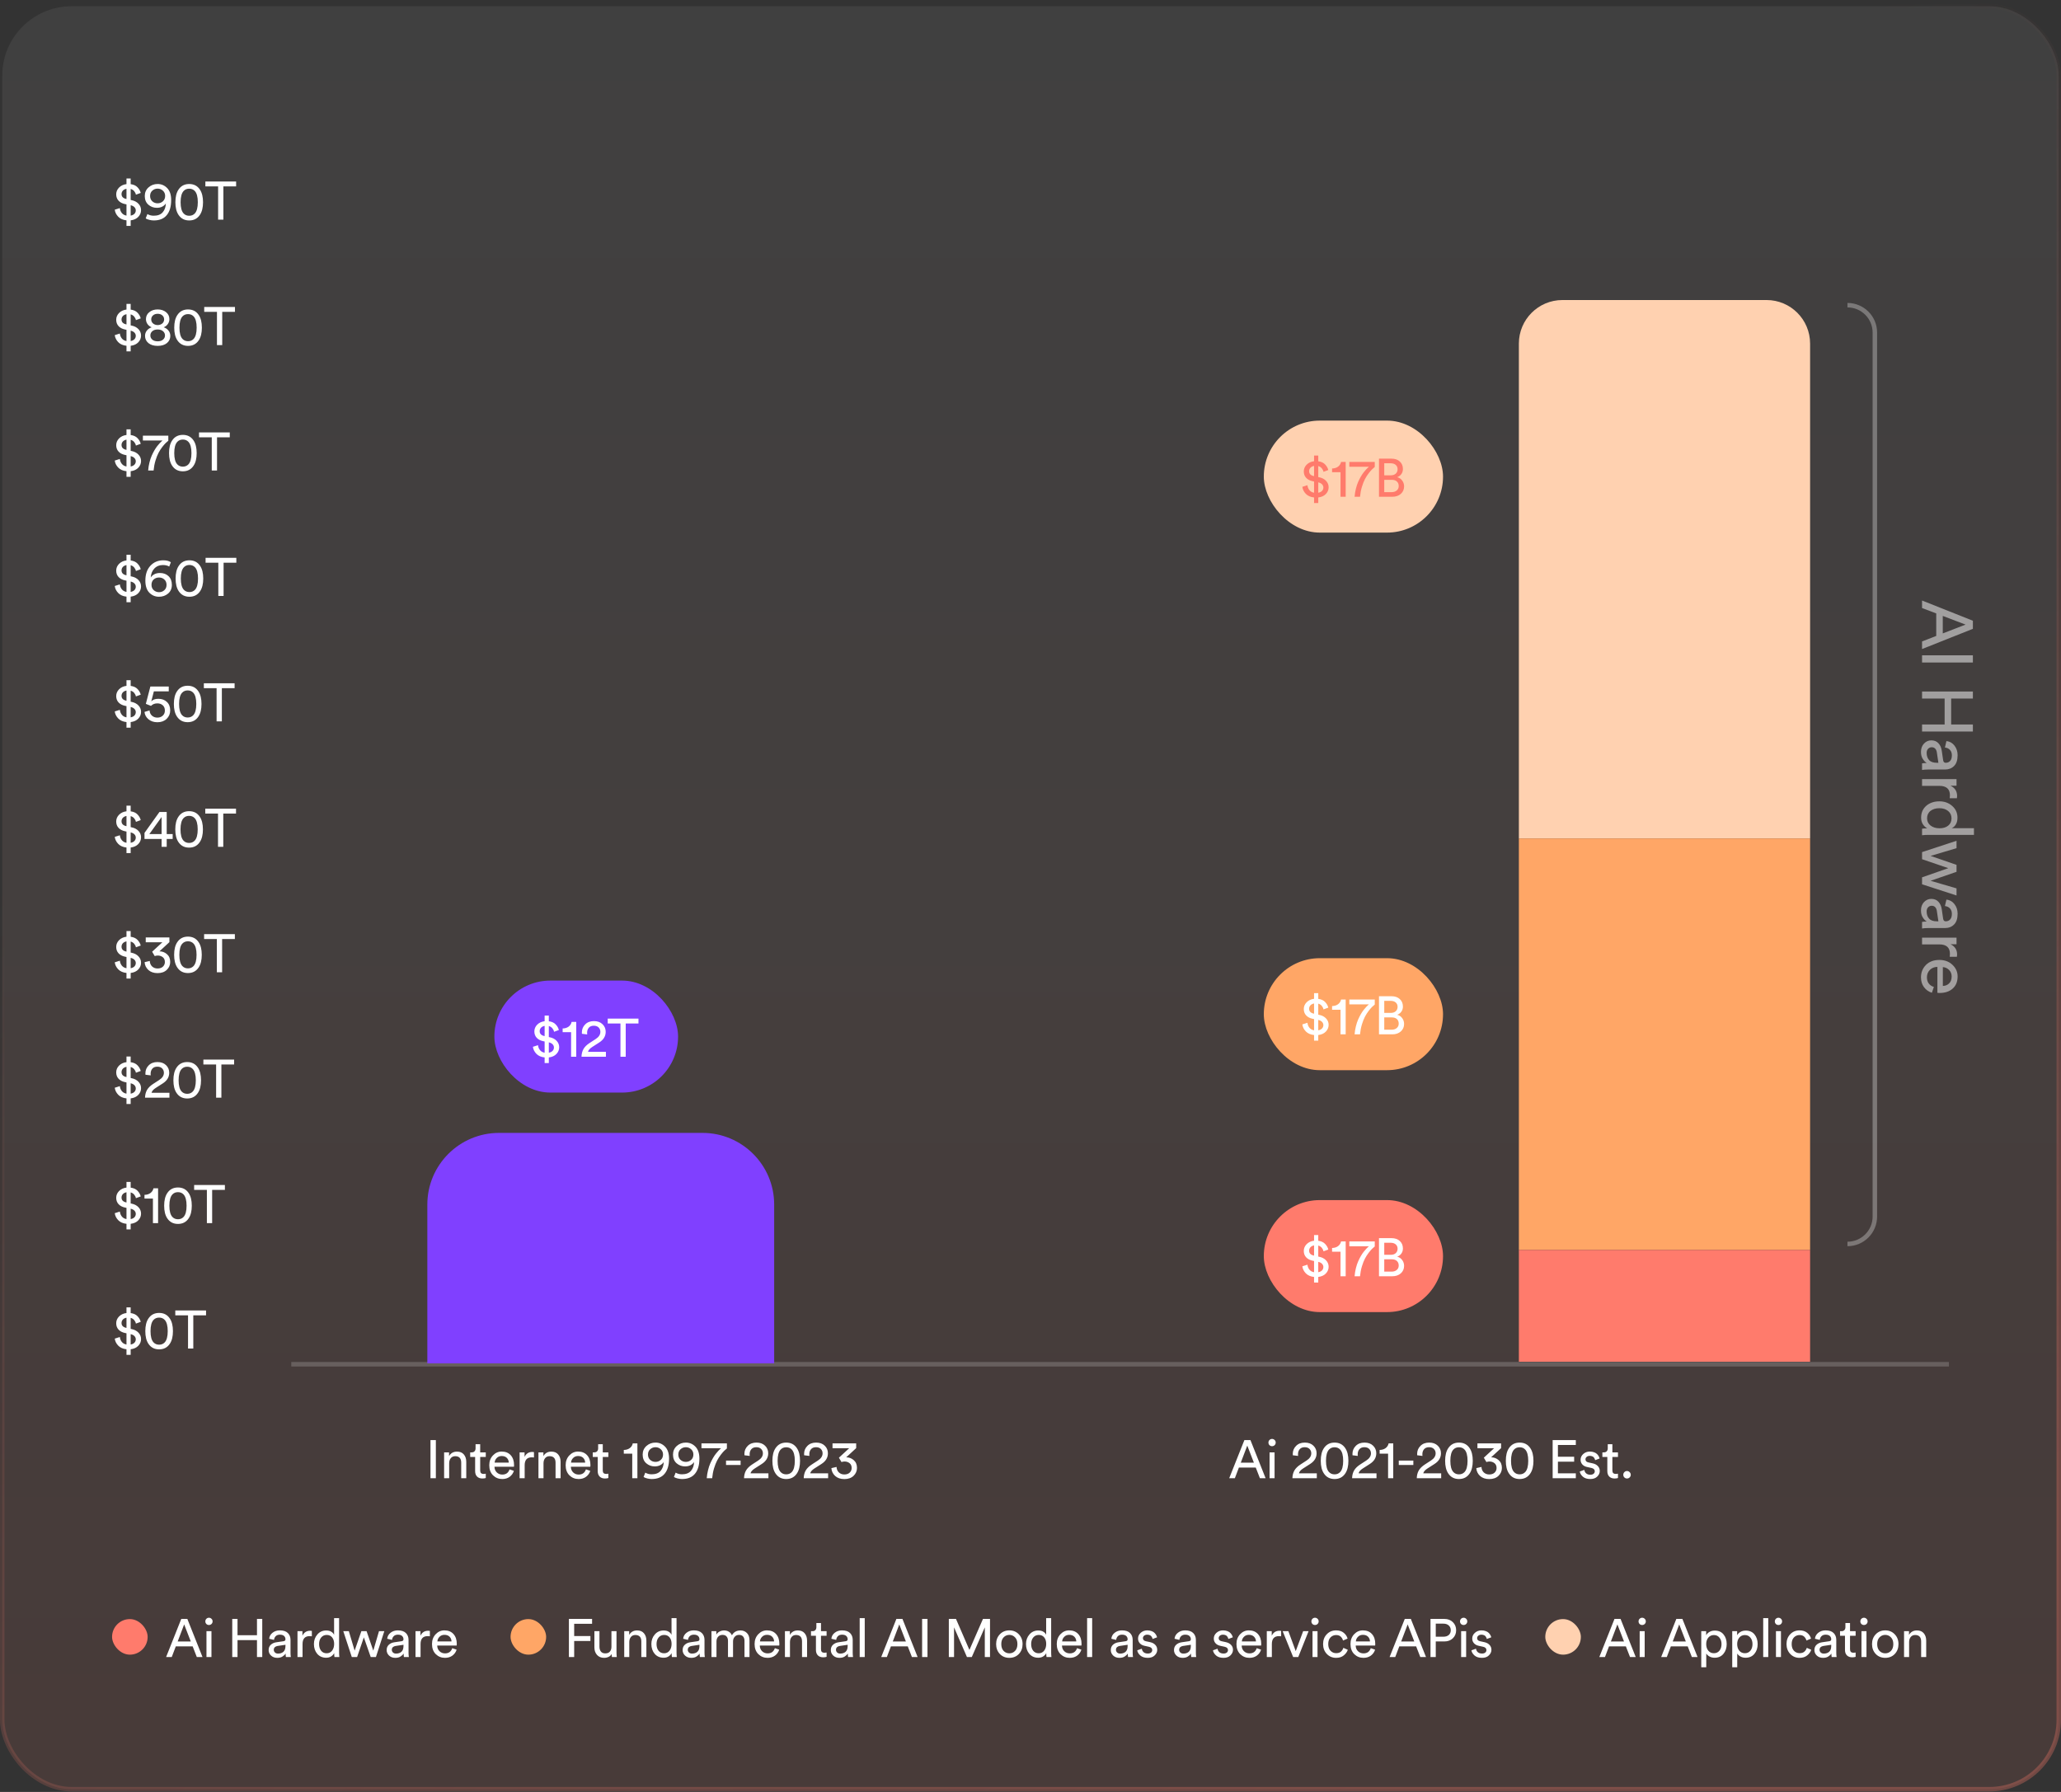 <svg width="460" height="400" viewBox="0 0 460 400" fill="none" xmlns="http://www.w3.org/2000/svg">
<rect x="0" y="0" width="460" height="400" fill="#333333" stroke="none"/>
<rect x="0.5" y="1.389" width="459" height="398" rx="15.5" fill="url(#paint0_linear_632_1056)" fill-opacity="0.18"/>
<rect x="0.5" y="1.389" width="459" height="398" rx="15.5" stroke="url(#paint1_linear_632_1056)"/>
<line x1="65.013" y1="304.529" x2="434.988" y2="304.529" stroke="url(#paint2_linear_632_1056)"/>
<path d="M95.378 268.889C95.378 260.052 102.542 252.889 111.378 252.889H156.79C165.626 252.889 172.79 260.052 172.79 268.889V304.333H95.378V268.889Z" fill="#8040FF"/>
<path d="M29.165 50.433H28.229V49.185C27.453 49.105 26.841 48.837 26.393 48.381C25.945 47.917 25.685 47.393 25.613 46.809L26.753 46.449C26.793 46.865 26.937 47.229 27.185 47.541C27.433 47.853 27.781 48.049 28.229 48.129V45.621L27.929 45.561C27.305 45.433 26.817 45.181 26.465 44.805C26.113 44.429 25.937 43.953 25.937 43.377C25.937 42.801 26.149 42.297 26.573 41.865C27.005 41.433 27.557 41.177 28.229 41.097V39.837H29.165V41.109C29.829 41.197 30.337 41.429 30.689 41.805C31.049 42.173 31.289 42.593 31.409 43.065L30.329 43.461C30.289 43.197 30.169 42.941 29.969 42.693C29.769 42.445 29.501 42.273 29.165 42.177V44.637L29.345 44.673C30.001 44.801 30.521 45.069 30.905 45.477C31.289 45.885 31.481 46.361 31.481 46.905C31.481 47.473 31.277 47.973 30.869 48.405C30.461 48.837 29.893 49.097 29.165 49.185V50.433ZM30.305 46.965C30.305 46.701 30.209 46.465 30.017 46.257C29.825 46.049 29.541 45.901 29.165 45.813V48.129C29.541 48.057 29.825 47.917 30.017 47.709C30.209 47.501 30.305 47.253 30.305 46.965ZM27.125 43.329C27.125 43.913 27.493 44.277 28.229 44.421V42.141C27.885 42.205 27.613 42.345 27.413 42.561C27.221 42.777 27.125 43.033 27.125 43.329ZM32.516 48.753L32.9 47.781C33.308 48.029 33.78 48.153 34.316 48.153C35.204 48.153 35.868 47.901 36.308 47.397C36.756 46.885 36.992 46.217 37.016 45.393C36.864 45.673 36.612 45.909 36.26 46.101C35.916 46.293 35.496 46.389 35 46.389C34.28 46.389 33.652 46.157 33.116 45.693C32.58 45.221 32.312 44.577 32.312 43.761C32.312 42.977 32.592 42.333 33.152 41.829C33.72 41.325 34.396 41.073 35.18 41.073C36.012 41.073 36.724 41.377 37.316 41.985C37.908 42.593 38.204 43.481 38.204 44.649C38.204 46.105 37.876 47.229 37.22 48.021C36.572 48.813 35.604 49.209 34.316 49.209C34.012 49.209 33.684 49.165 33.332 49.077C32.98 48.989 32.708 48.881 32.516 48.753ZM36.86 43.737C36.86 43.257 36.692 42.865 36.356 42.561C36.02 42.257 35.628 42.105 35.18 42.105C34.724 42.105 34.328 42.257 33.992 42.561C33.664 42.857 33.5 43.249 33.5 43.737C33.5 44.241 33.664 44.641 33.992 44.937C34.32 45.233 34.716 45.381 35.18 45.381C35.636 45.381 36.028 45.233 36.356 44.937C36.692 44.633 36.86 44.233 36.86 43.737ZM40.994 42.621C40.538 43.101 40.31 43.941 40.31 45.141C40.31 46.341 40.538 47.181 40.994 47.661C41.314 47.997 41.726 48.165 42.23 48.165C42.734 48.165 43.146 47.997 43.466 47.661C43.922 47.181 44.15 46.341 44.15 45.141C44.15 43.941 43.922 43.101 43.466 42.621C43.146 42.285 42.734 42.117 42.23 42.117C41.726 42.117 41.314 42.285 40.994 42.621ZM39.842 47.961C39.378 47.273 39.146 46.333 39.146 45.141C39.146 43.949 39.378 43.009 39.842 42.321C40.394 41.489 41.19 41.073 42.23 41.073C43.27 41.073 44.066 41.489 44.618 42.321C45.082 43.009 45.314 43.949 45.314 45.141C45.314 46.333 45.082 47.273 44.618 47.961C44.066 48.793 43.27 49.209 42.23 49.209C41.19 49.209 40.394 48.793 39.842 47.961ZM52.701 41.613H49.857V49.029H48.681V41.613H45.837V40.521H52.701V41.613Z" fill="white"/>
<path d="M29.165 78.433H28.229V77.185C27.453 77.105 26.841 76.837 26.393 76.381C25.945 75.917 25.685 75.393 25.613 74.809L26.753 74.449C26.793 74.865 26.937 75.229 27.185 75.541C27.433 75.853 27.781 76.049 28.229 76.129V73.621L27.929 73.561C27.305 73.433 26.817 73.181 26.465 72.805C26.113 72.429 25.937 71.953 25.937 71.377C25.937 70.801 26.149 70.297 26.573 69.865C27.005 69.433 27.557 69.177 28.229 69.097V67.837H29.165V69.109C29.829 69.197 30.337 69.429 30.689 69.805C31.049 70.173 31.289 70.593 31.409 71.065L30.329 71.461C30.289 71.197 30.169 70.941 29.969 70.693C29.769 70.445 29.501 70.273 29.165 70.177V72.637L29.345 72.673C30.001 72.801 30.521 73.069 30.905 73.477C31.289 73.885 31.481 74.361 31.481 74.905C31.481 75.473 31.277 75.973 30.869 76.405C30.461 76.837 29.893 77.097 29.165 77.185V78.433ZM30.305 74.965C30.305 74.701 30.209 74.465 30.017 74.257C29.825 74.049 29.541 73.901 29.165 73.813V76.129C29.541 76.057 29.825 75.917 30.017 75.709C30.209 75.501 30.305 75.253 30.305 74.965ZM27.125 71.329C27.125 71.913 27.493 72.277 28.229 72.421V70.141C27.885 70.205 27.613 70.345 27.413 70.561C27.221 70.777 27.125 71.033 27.125 71.329ZM35.192 72.565C35.608 72.557 35.952 72.437 36.224 72.205C36.496 71.973 36.632 71.669 36.632 71.293C36.632 70.941 36.5 70.645 36.236 70.405C35.972 70.165 35.624 70.045 35.192 70.045C34.76 70.045 34.412 70.165 34.148 70.405C33.884 70.645 33.752 70.941 33.752 71.293C33.752 71.669 33.888 71.973 34.16 72.205C34.432 72.437 34.776 72.557 35.192 72.565ZM33.992 75.817C34.288 76.065 34.688 76.189 35.192 76.189C35.696 76.189 36.092 76.065 36.38 75.817C36.676 75.569 36.824 75.257 36.824 74.881C36.824 74.497 36.676 74.181 36.38 73.933C36.092 73.677 35.696 73.549 35.192 73.549C34.688 73.549 34.288 73.677 33.992 73.933C33.704 74.181 33.56 74.497 33.56 74.881C33.56 75.257 33.704 75.569 33.992 75.817ZM37.256 76.585C36.752 77.001 36.064 77.209 35.192 77.209C34.32 77.209 33.632 77.001 33.128 76.585C32.624 76.161 32.372 75.625 32.372 74.977C32.372 74.521 32.508 74.125 32.78 73.789C33.06 73.445 33.416 73.201 33.848 73.057C33.48 72.921 33.176 72.689 32.936 72.361C32.696 72.025 32.576 71.649 32.576 71.233C32.576 70.601 32.824 70.085 33.32 69.685C33.816 69.277 34.44 69.073 35.192 69.073C35.944 69.073 36.568 69.277 37.064 69.685C37.56 70.085 37.808 70.601 37.808 71.233C37.808 71.641 37.688 72.013 37.448 72.349C37.208 72.685 36.904 72.921 36.536 73.057C36.968 73.193 37.32 73.433 37.592 73.777C37.872 74.121 38.012 74.521 38.012 74.977C38.012 75.625 37.76 76.161 37.256 76.585ZM40.736 70.621C40.281 71.101 40.053 71.941 40.053 73.141C40.053 74.341 40.281 75.181 40.736 75.661C41.056 75.997 41.468 76.165 41.972 76.165C42.477 76.165 42.889 75.997 43.209 75.661C43.664 75.181 43.892 74.341 43.892 73.141C43.892 71.941 43.664 71.101 43.209 70.621C42.889 70.285 42.477 70.117 41.972 70.117C41.468 70.117 41.056 70.285 40.736 70.621ZM39.584 75.961C39.12 75.273 38.889 74.333 38.889 73.141C38.889 71.949 39.12 71.009 39.584 70.321C40.136 69.489 40.932 69.073 41.972 69.073C43.013 69.073 43.809 69.489 44.361 70.321C44.825 71.009 45.056 71.949 45.056 73.141C45.056 74.333 44.825 75.273 44.361 75.961C43.809 76.793 43.013 77.209 41.972 77.209C40.932 77.209 40.136 76.793 39.584 75.961ZM52.444 69.613H49.6V77.029H48.424V69.613H45.58V68.521H52.444V69.613Z" fill="white"/>
<path d="M29.165 106.433H28.229V105.185C27.453 105.105 26.841 104.837 26.393 104.381C25.945 103.917 25.685 103.393 25.613 102.809L26.753 102.449C26.793 102.865 26.937 103.229 27.185 103.541C27.433 103.853 27.781 104.049 28.229 104.129V101.621L27.929 101.561C27.305 101.433 26.817 101.181 26.465 100.805C26.113 100.429 25.937 99.953 25.937 99.377C25.937 98.801 26.149 98.297 26.573 97.865C27.005 97.433 27.557 97.177 28.229 97.097V95.837H29.165V97.109C29.829 97.197 30.337 97.429 30.689 97.805C31.049 98.173 31.289 98.593 31.409 99.065L30.329 99.461C30.289 99.197 30.169 98.941 29.969 98.693C29.769 98.445 29.501 98.273 29.165 98.177V100.637L29.345 100.673C30.001 100.801 30.521 101.069 30.905 101.477C31.289 101.885 31.481 102.361 31.481 102.905C31.481 103.473 31.277 103.973 30.869 104.405C30.461 104.837 29.893 105.097 29.165 105.185V106.433ZM30.305 102.965C30.305 102.701 30.209 102.465 30.017 102.257C29.825 102.049 29.541 101.901 29.165 101.813V104.129C29.541 104.057 29.825 103.917 30.017 103.709C30.209 103.501 30.305 103.253 30.305 102.965ZM27.125 99.329C27.125 99.913 27.493 100.277 28.229 100.421V98.141C27.885 98.205 27.613 98.345 27.413 98.561C27.221 98.777 27.125 99.033 27.125 99.329ZM37.568 97.253V98.381C37.368 98.541 37.172 98.713 36.98 98.897C36.788 99.081 36.532 99.377 36.212 99.785C35.9 100.193 35.624 100.625 35.384 101.081C35.144 101.537 34.916 102.117 34.7 102.821C34.492 103.517 34.352 104.253 34.28 105.029H33.068C33.116 104.413 33.212 103.817 33.356 103.241C33.5 102.657 33.668 102.149 33.86 101.717C34.052 101.285 34.256 100.881 34.472 100.505C34.696 100.121 34.912 99.801 35.12 99.545C35.336 99.281 35.528 99.057 35.696 98.873C35.872 98.689 36.012 98.553 36.116 98.465L36.272 98.333H31.892V97.253H37.568ZM39.576 98.621C39.12 99.101 38.892 99.941 38.892 101.141C38.892 102.341 39.12 103.181 39.576 103.661C39.896 103.997 40.308 104.165 40.812 104.165C41.316 104.165 41.728 103.997 42.048 103.661C42.504 103.181 42.732 102.341 42.732 101.141C42.732 99.941 42.504 99.101 42.048 98.621C41.728 98.285 41.316 98.117 40.812 98.117C40.308 98.117 39.896 98.285 39.576 98.621ZM38.424 103.961C37.96 103.273 37.728 102.333 37.728 101.141C37.728 99.949 37.96 99.009 38.424 98.321C38.976 97.489 39.772 97.073 40.812 97.073C41.852 97.073 42.648 97.489 43.2 98.321C43.664 99.009 43.896 99.949 43.896 101.141C43.896 102.333 43.664 103.273 43.2 103.961C42.648 104.793 41.852 105.209 40.812 105.209C39.772 105.209 38.976 104.793 38.424 103.961ZM51.283 97.613H48.439V105.029H47.263V97.613H44.419V96.521H51.283V97.613Z" fill="white"/>
<path d="M29.165 134.433H28.229V133.185C27.453 133.105 26.841 132.837 26.393 132.381C25.945 131.917 25.685 131.393 25.613 130.809L26.753 130.449C26.793 130.865 26.937 131.229 27.185 131.541C27.433 131.853 27.781 132.049 28.229 132.129V129.621L27.929 129.561C27.305 129.433 26.817 129.181 26.465 128.805C26.113 128.429 25.937 127.953 25.937 127.377C25.937 126.801 26.149 126.297 26.573 125.865C27.005 125.433 27.557 125.177 28.229 125.097V123.837H29.165V125.109C29.829 125.197 30.337 125.429 30.689 125.805C31.049 126.173 31.289 126.593 31.409 127.065L30.329 127.461C30.289 127.197 30.169 126.941 29.969 126.693C29.769 126.445 29.501 126.273 29.165 126.177V128.637L29.345 128.673C30.001 128.801 30.521 129.069 30.905 129.477C31.289 129.885 31.481 130.361 31.481 130.905C31.481 131.473 31.277 131.973 30.869 132.405C30.461 132.837 29.893 133.097 29.165 133.185V134.433ZM30.305 130.965C30.305 130.701 30.209 130.465 30.017 130.257C29.825 130.049 29.541 129.901 29.165 129.813V132.129C29.541 132.057 29.825 131.917 30.017 131.709C30.209 131.501 30.305 131.253 30.305 130.965ZM27.125 127.329C27.125 127.913 27.493 128.277 28.229 128.421V126.141C27.885 126.205 27.613 126.345 27.413 126.561C27.221 126.777 27.125 127.033 27.125 127.329ZM38.132 125.505L37.772 126.465C37.388 126.241 36.924 126.129 36.38 126.129C35.588 126.129 34.944 126.389 34.448 126.909C33.96 127.429 33.692 128.097 33.644 128.913C33.82 128.625 34.084 128.385 34.436 128.193C34.796 128.001 35.216 127.905 35.696 127.905C36.488 127.905 37.128 128.141 37.616 128.613C38.112 129.085 38.36 129.733 38.36 130.557C38.36 131.365 38.08 132.009 37.52 132.489C36.96 132.969 36.28 133.209 35.48 133.209C34.648 133.209 33.932 132.909 33.332 132.309C32.74 131.701 32.444 130.801 32.444 129.609C32.444 128.201 32.82 127.093 33.572 126.285C34.324 125.477 35.284 125.073 36.452 125.073C37.164 125.073 37.724 125.217 38.132 125.505ZM33.812 130.557C33.812 131.045 33.98 131.441 34.316 131.745C34.652 132.041 35.044 132.189 35.492 132.189C35.964 132.189 36.36 132.041 36.68 131.745C37.008 131.449 37.172 131.053 37.172 130.557C37.172 130.053 37.008 129.653 36.68 129.357C36.36 129.061 35.964 128.913 35.492 128.913C35.02 128.913 34.62 129.061 34.292 129.357C33.972 129.653 33.812 130.053 33.812 130.557ZM41.041 126.621C40.585 127.101 40.357 127.941 40.357 129.141C40.357 130.341 40.585 131.181 41.041 131.661C41.361 131.997 41.773 132.165 42.277 132.165C42.781 132.165 43.193 131.997 43.513 131.661C43.969 131.181 44.197 130.341 44.197 129.141C44.197 127.941 43.969 127.101 43.513 126.621C43.193 126.285 42.781 126.117 42.277 126.117C41.773 126.117 41.361 126.285 41.041 126.621ZM39.889 131.961C39.425 131.273 39.193 130.333 39.193 129.141C39.193 127.949 39.425 127.009 39.889 126.321C40.441 125.489 41.237 125.073 42.277 125.073C43.317 125.073 44.113 125.489 44.665 126.321C45.129 127.009 45.361 127.949 45.361 129.141C45.361 130.333 45.129 131.273 44.665 131.961C44.113 132.793 43.317 133.209 42.277 133.209C41.237 133.209 40.441 132.793 39.889 131.961ZM52.748 125.613H49.904V133.029H48.728V125.613H45.884V124.521H52.748V125.613Z" fill="white"/>
<path d="M29.165 162.433H28.229V161.185C27.453 161.105 26.841 160.837 26.393 160.381C25.945 159.917 25.685 159.393 25.613 158.809L26.753 158.449C26.793 158.865 26.937 159.229 27.185 159.541C27.433 159.853 27.781 160.049 28.229 160.129V157.621L27.929 157.561C27.305 157.433 26.817 157.181 26.465 156.805C26.113 156.429 25.937 155.953 25.937 155.377C25.937 154.801 26.149 154.297 26.573 153.865C27.005 153.433 27.557 153.177 28.229 153.097V151.837H29.165V153.109C29.829 153.197 30.337 153.429 30.689 153.805C31.049 154.173 31.289 154.593 31.409 155.065L30.329 155.461C30.289 155.197 30.169 154.941 29.969 154.693C29.769 154.445 29.501 154.273 29.165 154.177V156.637L29.345 156.673C30.001 156.801 30.521 157.069 30.905 157.477C31.289 157.885 31.481 158.361 31.481 158.905C31.481 159.473 31.277 159.973 30.869 160.405C30.461 160.837 29.893 161.097 29.165 161.185V162.433ZM30.305 158.965C30.305 158.701 30.209 158.465 30.017 158.257C29.825 158.049 29.541 157.901 29.165 157.813V160.129C29.541 160.057 29.825 159.917 30.017 159.709C30.209 159.501 30.305 159.253 30.305 158.965ZM27.125 155.329C27.125 155.913 27.493 156.277 28.229 156.421V154.141C27.885 154.205 27.613 154.345 27.413 154.561C27.221 154.777 27.125 155.033 27.125 155.329ZM32.252 158.917L33.38 158.581C33.412 159.061 33.588 159.449 33.908 159.745C34.236 160.041 34.644 160.189 35.132 160.189C35.604 160.189 36 160.045 36.32 159.757C36.64 159.469 36.8 159.089 36.8 158.617C36.8 158.105 36.64 157.709 36.32 157.429C36 157.149 35.6 157.009 35.12 157.009C34.536 157.009 34.064 157.197 33.704 157.573C33.592 157.533 33.408 157.461 33.152 157.357C32.896 157.253 32.696 157.173 32.552 157.117L33.56 153.253H37.664V154.333H34.34L33.764 156.565C34.108 156.181 34.636 155.989 35.348 155.989C36.124 155.989 36.756 156.221 37.244 156.685C37.74 157.149 37.988 157.777 37.988 158.569C37.988 159.321 37.724 159.953 37.196 160.465C36.668 160.969 35.98 161.221 35.132 161.221C34.332 161.221 33.664 160.997 33.128 160.549C32.6 160.101 32.308 159.557 32.252 158.917ZM40.654 154.621C40.198 155.101 39.97 155.941 39.97 157.141C39.97 158.341 40.198 159.181 40.654 159.661C40.974 159.997 41.386 160.165 41.89 160.165C42.394 160.165 42.806 159.997 43.126 159.661C43.582 159.181 43.81 158.341 43.81 157.141C43.81 155.941 43.582 155.101 43.126 154.621C42.806 154.285 42.394 154.117 41.89 154.117C41.386 154.117 40.974 154.285 40.654 154.621ZM39.502 159.961C39.038 159.273 38.806 158.333 38.806 157.141C38.806 155.949 39.038 155.009 39.502 154.321C40.054 153.489 40.85 153.073 41.89 153.073C42.93 153.073 43.726 153.489 44.278 154.321C44.742 155.009 44.974 155.949 44.974 157.141C44.974 158.333 44.742 159.273 44.278 159.961C43.726 160.793 42.93 161.209 41.89 161.209C40.85 161.209 40.054 160.793 39.502 159.961ZM52.361 153.613H49.517V161.029H48.342V153.613H45.498V152.521H52.361V153.613Z" fill="white"/>
<path d="M29.165 190.433H28.229V189.185C27.453 189.105 26.841 188.837 26.393 188.381C25.945 187.917 25.685 187.393 25.613 186.809L26.753 186.449C26.793 186.865 26.937 187.229 27.185 187.541C27.433 187.853 27.781 188.049 28.229 188.129V185.621L27.929 185.561C27.305 185.433 26.817 185.181 26.465 184.805C26.113 184.429 25.937 183.953 25.937 183.377C25.937 182.801 26.149 182.297 26.573 181.865C27.005 181.433 27.557 181.177 28.229 181.097V179.837H29.165V181.109C29.829 181.197 30.337 181.429 30.689 181.805C31.049 182.173 31.289 182.593 31.409 183.065L30.329 183.461C30.289 183.197 30.169 182.941 29.969 182.693C29.769 182.445 29.501 182.273 29.165 182.177V184.637L29.345 184.673C30.001 184.801 30.521 185.069 30.905 185.477C31.289 185.885 31.481 186.361 31.481 186.905C31.481 187.473 31.277 187.973 30.869 188.405C30.461 188.837 29.893 189.097 29.165 189.185V190.433ZM30.305 186.965C30.305 186.701 30.209 186.465 30.017 186.257C29.825 186.049 29.541 185.901 29.165 185.813V188.129C29.541 188.057 29.825 187.917 30.017 187.709C30.209 187.501 30.305 187.253 30.305 186.965ZM27.125 183.329C27.125 183.913 27.493 184.277 28.229 184.421V182.141C27.885 182.205 27.613 182.345 27.413 182.561C27.221 182.777 27.125 183.033 27.125 183.329ZM32.252 187.277V185.921L35.588 181.253H37.208V186.185H38.54V187.277H37.208V189.029H36.068V187.277H32.252ZM36.068 186.185V182.381L33.332 186.185H36.068ZM40.971 182.621C40.515 183.101 40.287 183.941 40.287 185.141C40.287 186.341 40.515 187.181 40.971 187.661C41.291 187.997 41.703 188.165 42.207 188.165C42.711 188.165 43.123 187.997 43.443 187.661C43.899 187.181 44.127 186.341 44.127 185.141C44.127 183.941 43.899 183.101 43.443 182.621C43.123 182.285 42.711 182.117 42.207 182.117C41.703 182.117 41.291 182.285 40.971 182.621ZM39.819 187.961C39.355 187.273 39.123 186.333 39.123 185.141C39.123 183.949 39.355 183.009 39.819 182.321C40.371 181.489 41.167 181.073 42.207 181.073C43.247 181.073 44.043 181.489 44.595 182.321C45.059 183.009 45.291 183.949 45.291 185.141C45.291 186.333 45.059 187.273 44.595 187.961C44.043 188.793 43.247 189.209 42.207 189.209C41.167 189.209 40.371 188.793 39.819 187.961ZM52.678 181.613H49.834V189.029H48.658V181.613H45.814V180.521H52.678V181.613Z" fill="white"/>
<path d="M29.165 218.433H28.229V217.185C27.453 217.105 26.841 216.837 26.393 216.381C25.945 215.917 25.685 215.393 25.613 214.809L26.753 214.449C26.793 214.865 26.937 215.229 27.185 215.541C27.433 215.853 27.781 216.049 28.229 216.129V213.621L27.929 213.561C27.305 213.433 26.817 213.181 26.465 212.805C26.113 212.429 25.937 211.953 25.937 211.377C25.937 210.801 26.149 210.297 26.573 209.865C27.005 209.433 27.557 209.177 28.229 209.097V207.837H29.165V209.109C29.829 209.197 30.337 209.429 30.689 209.805C31.049 210.173 31.289 210.593 31.409 211.065L30.329 211.461C30.289 211.197 30.169 210.941 29.969 210.693C29.769 210.445 29.501 210.273 29.165 210.177V212.637L29.345 212.673C30.001 212.801 30.521 213.069 30.905 213.477C31.289 213.885 31.481 214.361 31.481 214.905C31.481 215.473 31.277 215.973 30.869 216.405C30.461 216.837 29.893 217.097 29.165 217.185V218.433ZM30.305 214.965C30.305 214.701 30.209 214.465 30.017 214.257C29.825 214.049 29.541 213.901 29.165 213.813V216.129C29.541 216.057 29.825 215.917 30.017 215.709C30.209 215.501 30.305 215.253 30.305 214.965ZM27.125 211.329C27.125 211.913 27.493 212.277 28.229 212.421V210.141C27.885 210.205 27.613 210.345 27.413 210.561C27.221 210.777 27.125 211.033 27.125 211.329ZM34.532 213.417L33.956 212.445L36.248 210.333H32.528V209.253H37.808V210.309L35.588 212.361C36.22 212.361 36.776 212.569 37.256 212.985C37.744 213.401 37.988 213.981 37.988 214.725C37.988 215.413 37.736 216.001 37.232 216.489C36.728 216.977 36.04 217.221 35.168 217.221C34.312 217.221 33.624 216.985 33.104 216.513C32.592 216.033 32.316 215.453 32.276 214.773L33.428 214.509C33.452 215.013 33.624 215.421 33.944 215.733C34.272 216.037 34.676 216.189 35.156 216.189C35.668 216.189 36.068 216.053 36.356 215.781C36.652 215.501 36.8 215.157 36.8 214.749C36.8 214.277 36.644 213.917 36.332 213.669C36.02 213.421 35.648 213.297 35.216 213.297C34.984 213.297 34.756 213.337 34.532 213.417ZM40.713 210.621C40.257 211.101 40.029 211.941 40.029 213.141C40.029 214.341 40.257 215.181 40.713 215.661C41.033 215.997 41.445 216.165 41.949 216.165C42.453 216.165 42.865 215.997 43.185 215.661C43.641 215.181 43.869 214.341 43.869 213.141C43.869 211.941 43.641 211.101 43.185 210.621C42.865 210.285 42.453 210.117 41.949 210.117C41.445 210.117 41.033 210.285 40.713 210.621ZM39.561 215.961C39.097 215.273 38.865 214.333 38.865 213.141C38.865 211.949 39.097 211.009 39.561 210.321C40.113 209.489 40.909 209.073 41.949 209.073C42.989 209.073 43.785 209.489 44.337 210.321C44.801 211.009 45.033 211.949 45.033 213.141C45.033 214.333 44.801 215.273 44.337 215.961C43.785 216.793 42.989 217.209 41.949 217.209C40.909 217.209 40.113 216.793 39.561 215.961ZM52.42 209.613H49.576V217.029H48.4V209.613H45.556V208.521H52.42V209.613Z" fill="white"/>
<path d="M29.165 246.433H28.229V245.185C27.453 245.105 26.841 244.837 26.393 244.381C25.945 243.917 25.685 243.393 25.613 242.809L26.753 242.449C26.793 242.865 26.937 243.229 27.185 243.541C27.433 243.853 27.781 244.049 28.229 244.129V241.621L27.929 241.561C27.305 241.433 26.817 241.181 26.465 240.805C26.113 240.429 25.937 239.953 25.937 239.377C25.937 238.801 26.149 238.297 26.573 237.865C27.005 237.433 27.557 237.177 28.229 237.097V235.837H29.165V237.109C29.829 237.197 30.337 237.429 30.689 237.805C31.049 238.173 31.289 238.593 31.409 239.065L30.329 239.461C30.289 239.197 30.169 238.941 29.969 238.693C29.769 238.445 29.501 238.273 29.165 238.177V240.637L29.345 240.673C30.001 240.801 30.521 241.069 30.905 241.477C31.289 241.885 31.481 242.361 31.481 242.905C31.481 243.473 31.277 243.973 30.869 244.405C30.461 244.837 29.893 245.097 29.165 245.185V246.433ZM30.305 242.965C30.305 242.701 30.209 242.465 30.017 242.257C29.825 242.049 29.541 241.901 29.165 241.813V244.129C29.541 244.057 29.825 243.917 30.017 243.709C30.209 243.501 30.305 243.253 30.305 242.965ZM27.125 239.329C27.125 239.913 27.493 240.277 28.229 240.421V238.141C27.885 238.205 27.613 238.345 27.413 238.561C27.221 238.777 27.125 239.033 27.125 239.329ZM33.641 240.049L32.465 239.905C32.457 239.833 32.453 239.729 32.453 239.593C32.453 238.897 32.697 238.305 33.185 237.817C33.673 237.321 34.325 237.073 35.141 237.073C35.949 237.073 36.589 237.305 37.061 237.769C37.533 238.225 37.769 238.789 37.769 239.461C37.769 240.445 37.281 241.245 36.305 241.861L34.769 242.845C34.217 243.197 33.901 243.561 33.821 243.937H37.817V245.029H32.369C32.385 244.373 32.533 243.797 32.813 243.301C33.101 242.805 33.569 242.349 34.217 241.933L35.513 241.093C36.225 240.637 36.581 240.097 36.581 239.473C36.581 239.089 36.453 238.765 36.197 238.501C35.941 238.237 35.581 238.105 35.117 238.105C34.629 238.105 34.257 238.253 34.001 238.549C33.745 238.845 33.617 239.229 33.617 239.701C33.617 239.773 33.625 239.889 33.641 240.049ZM40.549 238.621C40.093 239.101 39.865 239.941 39.865 241.141C39.865 242.341 40.093 243.181 40.549 243.661C40.869 243.997 41.281 244.165 41.785 244.165C42.289 244.165 42.701 243.997 43.021 243.661C43.477 243.181 43.705 242.341 43.705 241.141C43.705 239.941 43.477 239.101 43.021 238.621C42.701 238.285 42.289 238.117 41.785 238.117C41.281 238.117 40.869 238.285 40.549 238.621ZM39.397 243.961C38.933 243.273 38.701 242.333 38.701 241.141C38.701 239.949 38.933 239.009 39.397 238.321C39.949 237.489 40.745 237.073 41.785 237.073C42.825 237.073 43.621 237.489 44.173 238.321C44.637 239.009 44.869 239.949 44.869 241.141C44.869 242.333 44.637 243.273 44.173 243.961C43.621 244.793 42.825 245.209 41.785 245.209C40.745 245.209 39.949 244.793 39.397 243.961ZM52.256 237.613H49.412V245.029H48.236V237.613H45.392V236.521H52.256V237.613Z" fill="white"/>
<path d="M29.165 274.433H28.229V273.185C27.453 273.105 26.841 272.837 26.393 272.381C25.945 271.917 25.685 271.393 25.613 270.809L26.753 270.449C26.793 270.865 26.937 271.229 27.185 271.541C27.433 271.853 27.781 272.049 28.229 272.129V269.621L27.929 269.561C27.305 269.433 26.817 269.181 26.465 268.805C26.113 268.429 25.937 267.953 25.937 267.377C25.937 266.801 26.149 266.297 26.573 265.865C27.005 265.433 27.557 265.177 28.229 265.097V263.837H29.165V265.109C29.829 265.197 30.337 265.429 30.689 265.805C31.049 266.173 31.289 266.593 31.409 267.065L30.329 267.461C30.289 267.197 30.169 266.941 29.969 266.693C29.769 266.445 29.501 266.273 29.165 266.177V268.637L29.345 268.673C30.001 268.801 30.521 269.069 30.905 269.477C31.289 269.885 31.481 270.361 31.481 270.905C31.481 271.473 31.277 271.973 30.869 272.405C30.461 272.837 29.893 273.097 29.165 273.185V274.433ZM30.305 270.965C30.305 270.701 30.209 270.465 30.017 270.257C29.825 270.049 29.541 269.901 29.165 269.813V272.129C29.541 272.057 29.825 271.917 30.017 271.709C30.209 271.501 30.305 271.253 30.305 270.965ZM27.125 267.329C27.125 267.913 27.493 268.277 28.229 268.421V266.141C27.885 266.205 27.613 266.345 27.413 266.561C27.221 266.777 27.125 267.033 27.125 267.329ZM35.285 273.029H34.133V267.545H32.249V266.717C32.777 266.709 33.221 266.573 33.581 266.309C33.941 266.037 34.165 265.685 34.253 265.253H35.285V273.029ZM38.486 266.621C38.031 267.101 37.803 267.941 37.803 269.141C37.803 270.341 38.031 271.181 38.486 271.661C38.806 271.997 39.218 272.165 39.722 272.165C40.227 272.165 40.639 271.997 40.959 271.661C41.414 271.181 41.642 270.341 41.642 269.141C41.642 267.941 41.414 267.101 40.959 266.621C40.639 266.285 40.227 266.117 39.722 266.117C39.218 266.117 38.806 266.285 38.486 266.621ZM37.334 271.961C36.87 271.273 36.639 270.333 36.639 269.141C36.639 267.949 36.87 267.009 37.334 266.321C37.886 265.489 38.682 265.073 39.722 265.073C40.763 265.073 41.559 265.489 42.111 266.321C42.575 267.009 42.806 267.949 42.806 269.141C42.806 270.333 42.575 271.273 42.111 271.961C41.559 272.793 40.763 273.209 39.722 273.209C38.682 273.209 37.886 272.793 37.334 271.961ZM50.194 265.613H47.35V273.029H46.174V265.613H43.33V264.521H50.194V265.613Z" fill="white"/>
<path d="M29.165 302.433H28.229V301.185C27.453 301.105 26.841 300.837 26.393 300.381C25.945 299.917 25.685 299.393 25.613 298.809L26.753 298.449C26.793 298.865 26.937 299.229 27.185 299.541C27.433 299.853 27.781 300.049 28.229 300.129V297.621L27.929 297.561C27.305 297.433 26.817 297.181 26.465 296.805C26.113 296.429 25.937 295.953 25.937 295.377C25.937 294.801 26.149 294.297 26.573 293.865C27.005 293.433 27.557 293.177 28.229 293.097V291.837H29.165V293.109C29.829 293.197 30.337 293.429 30.689 293.805C31.049 294.173 31.289 294.593 31.409 295.065L30.329 295.461C30.289 295.197 30.169 294.941 29.969 294.693C29.769 294.445 29.501 294.273 29.165 294.177V296.637L29.345 296.673C30.001 296.801 30.521 297.069 30.905 297.477C31.289 297.885 31.481 298.361 31.481 298.905C31.481 299.473 31.277 299.973 30.869 300.405C30.461 300.837 29.893 301.097 29.165 301.185V302.433ZM30.305 298.965C30.305 298.701 30.209 298.465 30.017 298.257C29.825 298.049 29.541 297.901 29.165 297.813V300.129C29.541 300.057 29.825 299.917 30.017 299.709C30.209 299.501 30.305 299.253 30.305 298.965ZM27.125 295.329C27.125 295.913 27.493 296.277 28.229 296.421V294.141C27.885 294.205 27.613 294.345 27.413 294.561C27.221 294.777 27.125 295.033 27.125 295.329ZM34.28 294.621C33.824 295.101 33.596 295.941 33.596 297.141C33.596 298.341 33.824 299.181 34.28 299.661C34.6 299.997 35.012 300.165 35.516 300.165C36.02 300.165 36.432 299.997 36.752 299.661C37.208 299.181 37.436 298.341 37.436 297.141C37.436 295.941 37.208 295.101 36.752 294.621C36.432 294.285 36.02 294.117 35.516 294.117C35.012 294.117 34.6 294.285 34.28 294.621ZM33.128 299.961C32.664 299.273 32.432 298.333 32.432 297.141C32.432 295.949 32.664 295.009 33.128 294.321C33.68 293.489 34.476 293.073 35.516 293.073C36.556 293.073 37.352 293.489 37.904 294.321C38.368 295.009 38.6 295.949 38.6 297.141C38.6 298.333 38.368 299.273 37.904 299.961C37.352 300.793 36.556 301.209 35.516 301.209C34.476 301.209 33.68 300.793 33.128 299.961ZM45.987 293.613H43.143V301.029H41.967V293.613H39.123V292.521H45.987V293.613Z" fill="white"/>
<path d="M97.28 329.974H96.08V321.466H97.28V329.974ZM100.251 326.638V329.974H99.123V324.202H100.227V325.03C100.611 324.366 101.203 324.034 102.003 324.034C102.667 324.034 103.175 324.246 103.527 324.67C103.887 325.094 104.067 325.642 104.067 326.314V329.974H102.939V326.506C102.939 325.538 102.491 325.054 101.595 325.054C101.171 325.054 100.839 325.206 100.599 325.51C100.367 325.806 100.251 326.182 100.251 326.638ZM107.174 322.378V324.202H108.422V325.222H107.174V328.222C107.174 328.494 107.234 328.694 107.354 328.822C107.482 328.95 107.69 329.014 107.978 329.014C108.146 329.014 108.294 328.998 108.422 328.966V329.926C108.23 329.998 107.974 330.034 107.654 330.034C107.158 330.034 106.766 329.89 106.478 329.602C106.19 329.314 106.046 328.91 106.046 328.39V325.222H104.942V324.202H105.254C105.55 324.202 105.77 324.122 105.914 323.962C106.066 323.794 106.142 323.578 106.142 323.314V322.378H107.174ZM110.401 326.494H113.557C113.541 326.062 113.397 325.71 113.125 325.438C112.853 325.158 112.469 325.018 111.973 325.018C111.525 325.018 111.157 325.166 110.869 325.462C110.581 325.75 110.425 326.094 110.401 326.494ZM113.725 327.994L114.697 328.33C114.529 328.866 114.217 329.306 113.761 329.65C113.305 329.986 112.753 330.154 112.105 330.154C111.297 330.154 110.609 329.878 110.041 329.326C109.481 328.766 109.201 328.014 109.201 327.07C109.201 326.19 109.473 325.462 110.017 324.886C110.561 324.31 111.209 324.022 111.961 324.022C112.833 324.022 113.513 324.298 114.001 324.85C114.489 325.394 114.733 326.126 114.733 327.046C114.733 327.19 114.725 327.31 114.709 327.406H110.365C110.373 327.918 110.541 328.338 110.869 328.666C111.205 328.994 111.617 329.158 112.105 329.158C112.929 329.158 113.469 328.77 113.725 327.994ZM119.177 324.142V325.342C119.009 325.318 118.845 325.306 118.685 325.306C117.629 325.306 117.101 325.898 117.101 327.082V329.974H115.973V324.202H117.077V325.21C117.429 324.474 118.005 324.106 118.805 324.106C118.933 324.106 119.057 324.118 119.177 324.142ZM121.307 326.638V329.974H120.179V324.202H121.283V325.03C121.667 324.366 122.259 324.034 123.059 324.034C123.723 324.034 124.231 324.246 124.583 324.67C124.943 325.094 125.123 325.642 125.123 326.314V329.974H123.995V326.506C123.995 325.538 123.547 325.054 122.651 325.054C122.227 325.054 121.895 325.206 121.655 325.51C121.423 325.806 121.307 326.182 121.307 326.638ZM127.449 326.494H130.605C130.589 326.062 130.445 325.71 130.173 325.438C129.901 325.158 129.517 325.018 129.021 325.018C128.573 325.018 128.205 325.166 127.917 325.462C127.629 325.75 127.473 326.094 127.449 326.494ZM130.773 327.994L131.745 328.33C131.577 328.866 131.265 329.306 130.809 329.65C130.353 329.986 129.801 330.154 129.153 330.154C128.345 330.154 127.657 329.878 127.089 329.326C126.529 328.766 126.249 328.014 126.249 327.07C126.249 326.19 126.521 325.462 127.065 324.886C127.609 324.31 128.257 324.022 129.009 324.022C129.881 324.022 130.561 324.298 131.049 324.85C131.537 325.394 131.781 326.126 131.781 327.046C131.781 327.19 131.773 327.31 131.757 327.406H127.413C127.421 327.918 127.589 328.338 127.917 328.666C128.253 328.994 128.665 329.158 129.153 329.158C129.977 329.158 130.517 328.77 130.773 327.994ZM134.533 322.378V324.202H135.781V325.222H134.533V328.222C134.533 328.494 134.593 328.694 134.713 328.822C134.841 328.95 135.049 329.014 135.337 329.014C135.505 329.014 135.653 328.998 135.781 328.966V329.926C135.589 329.998 135.333 330.034 135.013 330.034C134.517 330.034 134.125 329.89 133.837 329.602C133.549 329.314 133.405 328.91 133.405 328.39V325.222H132.301V324.202H132.613C132.909 324.202 133.129 324.122 133.273 323.962C133.425 323.794 133.501 323.578 133.501 323.314V322.378H134.533ZM142.263 329.974H141.111V324.49H139.227V323.662C139.755 323.654 140.199 323.518 140.559 323.254C140.919 322.982 141.143 322.63 141.231 322.198H142.263V329.974ZM143.641 329.698L144.025 328.726C144.433 328.974 144.905 329.098 145.441 329.098C146.329 329.098 146.993 328.846 147.433 328.342C147.881 327.83 148.117 327.162 148.141 326.338C147.989 326.618 147.737 326.854 147.385 327.046C147.041 327.238 146.621 327.334 146.125 327.334C145.405 327.334 144.777 327.102 144.241 326.638C143.705 326.166 143.437 325.522 143.437 324.706C143.437 323.922 143.717 323.278 144.277 322.774C144.845 322.27 145.521 322.018 146.305 322.018C147.137 322.018 147.849 322.322 148.441 322.93C149.033 323.538 149.329 324.426 149.329 325.594C149.329 327.05 149.001 328.174 148.345 328.966C147.697 329.758 146.729 330.154 145.441 330.154C145.137 330.154 144.809 330.11 144.457 330.022C144.105 329.934 143.833 329.826 143.641 329.698ZM147.985 324.682C147.985 324.202 147.817 323.81 147.481 323.506C147.145 323.202 146.753 323.05 146.305 323.05C145.849 323.05 145.453 323.202 145.117 323.506C144.789 323.802 144.625 324.194 144.625 324.682C144.625 325.186 144.789 325.586 145.117 325.882C145.445 326.178 145.841 326.326 146.305 326.326C146.761 326.326 147.153 326.178 147.481 325.882C147.817 325.578 147.985 325.178 147.985 324.682ZM150.414 329.698L150.798 328.726C151.206 328.974 151.678 329.098 152.214 329.098C153.102 329.098 153.766 328.846 154.206 328.342C154.654 327.83 154.89 327.162 154.914 326.338C154.762 326.618 154.51 326.854 154.158 327.046C153.814 327.238 153.394 327.334 152.898 327.334C152.178 327.334 151.55 327.102 151.014 326.638C150.478 326.166 150.21 325.522 150.21 324.706C150.21 323.922 150.49 323.278 151.05 322.774C151.618 322.27 152.294 322.018 153.078 322.018C153.91 322.018 154.622 322.322 155.214 322.93C155.806 323.538 156.102 324.426 156.102 325.594C156.102 327.05 155.774 328.174 155.118 328.966C154.47 329.758 153.502 330.154 152.214 330.154C151.91 330.154 151.582 330.11 151.23 330.022C150.878 329.934 150.606 329.826 150.414 329.698ZM154.758 324.682C154.758 324.202 154.59 323.81 154.254 323.506C153.918 323.202 153.526 323.05 153.078 323.05C152.622 323.05 152.226 323.202 151.89 323.506C151.562 323.802 151.398 324.194 151.398 324.682C151.398 325.186 151.562 325.586 151.89 325.882C152.218 326.178 152.614 326.326 153.078 326.326C153.534 326.326 153.926 326.178 154.254 325.882C154.59 325.578 154.758 325.178 154.758 324.682ZM162.238 322.198V323.326C162.038 323.486 161.842 323.658 161.65 323.842C161.458 324.026 161.202 324.322 160.882 324.73C160.57 325.138 160.294 325.57 160.054 326.026C159.814 326.482 159.586 327.062 159.37 327.766C159.162 328.462 159.022 329.198 158.95 329.974H157.738C157.786 329.358 157.882 328.762 158.026 328.186C158.17 327.602 158.338 327.094 158.53 326.662C158.722 326.23 158.926 325.826 159.142 325.45C159.366 325.066 159.582 324.746 159.79 324.49C160.006 324.226 160.198 324.002 160.366 323.818C160.542 323.634 160.682 323.498 160.786 323.41L160.942 323.278H156.562V322.198H162.238ZM165.297 327.022H162.045V326.038H165.297V327.022ZM167.333 324.994L166.157 324.85C166.149 324.778 166.145 324.674 166.145 324.538C166.145 323.842 166.389 323.25 166.877 322.762C167.365 322.266 168.017 322.018 168.833 322.018C169.641 322.018 170.281 322.25 170.753 322.714C171.225 323.17 171.461 323.734 171.461 324.406C171.461 325.39 170.973 326.19 169.997 326.806L168.461 327.79C167.909 328.142 167.593 328.506 167.513 328.882H171.509V329.974H166.061C166.077 329.318 166.225 328.742 166.505 328.246C166.793 327.75 167.261 327.294 167.909 326.878L169.205 326.038C169.917 325.582 170.273 325.042 170.273 324.418C170.273 324.034 170.145 323.71 169.889 323.446C169.633 323.182 169.273 323.05 168.809 323.05C168.321 323.05 167.949 323.198 167.693 323.494C167.437 323.79 167.309 324.174 167.309 324.646C167.309 324.718 167.317 324.834 167.333 324.994ZM174.241 323.566C173.785 324.046 173.557 324.886 173.557 326.086C173.557 327.286 173.785 328.126 174.241 328.606C174.561 328.942 174.973 329.11 175.477 329.11C175.981 329.11 176.393 328.942 176.713 328.606C177.169 328.126 177.397 327.286 177.397 326.086C177.397 324.886 177.169 324.046 176.713 323.566C176.393 323.23 175.981 323.062 175.477 323.062C174.973 323.062 174.561 323.23 174.241 323.566ZM173.089 328.906C172.625 328.218 172.393 327.278 172.393 326.086C172.393 324.894 172.625 323.954 173.089 323.266C173.641 322.434 174.437 322.018 175.477 322.018C176.517 322.018 177.313 322.434 177.865 323.266C178.329 323.954 178.561 324.894 178.561 326.086C178.561 327.278 178.329 328.218 177.865 328.906C177.313 329.738 176.517 330.154 175.477 330.154C174.437 330.154 173.641 329.738 173.089 328.906ZM180.656 324.994L179.48 324.85C179.472 324.778 179.468 324.674 179.468 324.538C179.468 323.842 179.712 323.25 180.2 322.762C180.688 322.266 181.34 322.018 182.156 322.018C182.964 322.018 183.604 322.25 184.076 322.714C184.548 323.17 184.784 323.734 184.784 324.406C184.784 325.39 184.296 326.19 183.32 326.806L181.784 327.79C181.232 328.142 180.916 328.506 180.836 328.882H184.832V329.974H179.384C179.4 329.318 179.548 328.742 179.828 328.246C180.116 327.75 180.584 327.294 181.232 326.878L182.528 326.038C183.24 325.582 183.596 325.042 183.596 324.418C183.596 324.034 183.468 323.71 183.212 323.446C182.956 323.182 182.596 323.05 182.132 323.05C181.644 323.05 181.272 323.198 181.016 323.494C180.76 323.79 180.632 324.174 180.632 324.646C180.632 324.718 180.64 324.834 180.656 324.994ZM187.816 326.362L187.24 325.39L189.532 323.278H185.812V322.198H191.092V323.254L188.872 325.306C189.504 325.306 190.06 325.514 190.54 325.93C191.028 326.346 191.272 326.926 191.272 327.67C191.272 328.358 191.02 328.946 190.516 329.434C190.012 329.922 189.324 330.166 188.452 330.166C187.596 330.166 186.908 329.93 186.388 329.458C185.876 328.978 185.6 328.398 185.56 327.718L186.712 327.454C186.736 327.958 186.908 328.366 187.228 328.678C187.556 328.982 187.96 329.134 188.44 329.134C188.952 329.134 189.352 328.998 189.64 328.726C189.936 328.446 190.084 328.102 190.084 327.694C190.084 327.222 189.928 326.862 189.616 326.614C189.304 326.366 188.932 326.242 188.5 326.242C188.268 326.242 188.04 326.282 187.816 326.362Z" fill="white"/>
<path d="M281.203 329.974L280.279 327.598H276.511L275.611 329.974H274.351L277.735 321.466H279.091L282.475 329.974H281.203ZM278.383 322.69L276.931 326.506H279.859L278.383 322.69ZM284.475 329.974H283.359V324.202H284.475V329.974ZM283.335 322.594C283.183 322.434 283.107 322.242 283.107 322.018C283.107 321.794 283.183 321.602 283.335 321.442C283.495 321.282 283.687 321.202 283.911 321.202C284.135 321.202 284.327 321.282 284.487 321.442C284.647 321.594 284.727 321.786 284.727 322.018C284.727 322.242 284.647 322.434 284.487 322.594C284.327 322.746 284.135 322.822 283.911 322.822C283.687 322.822 283.495 322.746 283.335 322.594ZM289.726 324.994L288.55 324.85C288.542 324.778 288.538 324.674 288.538 324.538C288.538 323.842 288.782 323.25 289.27 322.762C289.758 322.266 290.41 322.018 291.226 322.018C292.034 322.018 292.674 322.25 293.146 322.714C293.618 323.17 293.854 323.734 293.854 324.406C293.854 325.39 293.366 326.19 292.39 326.806L290.854 327.79C290.302 328.142 289.986 328.506 289.906 328.882H293.902V329.974H288.454C288.47 329.318 288.618 328.742 288.898 328.246C289.186 327.75 289.654 327.294 290.302 326.878L291.598 326.038C292.31 325.582 292.666 325.042 292.666 324.418C292.666 324.034 292.538 323.71 292.282 323.446C292.026 323.182 291.666 323.05 291.202 323.05C290.714 323.05 290.342 323.198 290.086 323.494C289.83 323.79 289.702 324.174 289.702 324.646C289.702 324.718 289.71 324.834 289.726 324.994ZM296.633 323.566C296.177 324.046 295.949 324.886 295.949 326.086C295.949 327.286 296.177 328.126 296.633 328.606C296.953 328.942 297.365 329.11 297.869 329.11C298.373 329.11 298.785 328.942 299.105 328.606C299.561 328.126 299.789 327.286 299.789 326.086C299.789 324.886 299.561 324.046 299.105 323.566C298.785 323.23 298.373 323.062 297.869 323.062C297.365 323.062 296.953 323.23 296.633 323.566ZM295.481 328.906C295.017 328.218 294.785 327.278 294.785 326.086C294.785 324.894 295.017 323.954 295.481 323.266C296.033 322.434 296.829 322.018 297.869 322.018C298.909 322.018 299.705 322.434 300.257 323.266C300.721 323.954 300.953 324.894 300.953 326.086C300.953 327.278 300.721 328.218 300.257 328.906C299.705 329.738 298.909 330.154 297.869 330.154C296.829 330.154 296.033 329.738 295.481 328.906ZM303.048 324.994L301.872 324.85C301.864 324.778 301.86 324.674 301.86 324.538C301.86 323.842 302.104 323.25 302.592 322.762C303.08 322.266 303.732 322.018 304.548 322.018C305.356 322.018 305.996 322.25 306.468 322.714C306.94 323.17 307.176 323.734 307.176 324.406C307.176 325.39 306.688 326.19 305.712 326.806L304.176 327.79C303.624 328.142 303.308 328.506 303.228 328.882H307.224V329.974H301.776C301.792 329.318 301.94 328.742 302.22 328.246C302.508 327.75 302.976 327.294 303.624 326.878L304.92 326.038C305.632 325.582 305.988 325.042 305.988 324.418C305.988 324.034 305.86 323.71 305.604 323.446C305.348 323.182 304.988 323.05 304.524 323.05C304.036 323.05 303.664 323.198 303.408 323.494C303.152 323.79 303.024 324.174 303.024 324.646C303.024 324.718 303.032 324.834 303.048 324.994ZM310.961 329.974H309.809V324.49H307.925V323.662C308.453 323.654 308.897 323.518 309.257 323.254C309.617 322.982 309.841 322.63 309.929 322.198H310.961V329.974ZM315.448 327.022H312.196V326.038H315.448V327.022ZM317.484 324.994L316.308 324.85C316.3 324.778 316.296 324.674 316.296 324.538C316.296 323.842 316.54 323.25 317.028 322.762C317.516 322.266 318.168 322.018 318.984 322.018C319.792 322.018 320.432 322.25 320.904 322.714C321.376 323.17 321.612 323.734 321.612 324.406C321.612 325.39 321.124 326.19 320.148 326.806L318.612 327.79C318.06 328.142 317.744 328.506 317.664 328.882H321.66V329.974H316.212C316.228 329.318 316.376 328.742 316.656 328.246C316.944 327.75 317.412 327.294 318.06 326.878L319.356 326.038C320.068 325.582 320.424 325.042 320.424 324.418C320.424 324.034 320.296 323.71 320.04 323.446C319.784 323.182 319.424 323.05 318.96 323.05C318.472 323.05 318.1 323.198 317.844 323.494C317.588 323.79 317.46 324.174 317.46 324.646C317.46 324.718 317.468 324.834 317.484 324.994ZM324.391 323.566C323.935 324.046 323.707 324.886 323.707 326.086C323.707 327.286 323.935 328.126 324.391 328.606C324.711 328.942 325.123 329.11 325.627 329.11C326.131 329.11 326.543 328.942 326.863 328.606C327.319 328.126 327.547 327.286 327.547 326.086C327.547 324.886 327.319 324.046 326.863 323.566C326.543 323.23 326.131 323.062 325.627 323.062C325.123 323.062 324.711 323.23 324.391 323.566ZM323.239 328.906C322.775 328.218 322.543 327.278 322.543 326.086C322.543 324.894 322.775 323.954 323.239 323.266C323.791 322.434 324.587 322.018 325.627 322.018C326.667 322.018 327.463 322.434 328.015 323.266C328.479 323.954 328.711 324.894 328.711 326.086C328.711 327.278 328.479 328.218 328.015 328.906C327.463 329.738 326.667 330.154 325.627 330.154C324.587 330.154 323.791 329.738 323.239 328.906ZM331.756 326.362L331.18 325.39L333.472 323.278H329.752V322.198H335.032V323.254L332.812 325.306C333.444 325.306 334 325.514 334.48 325.93C334.968 326.346 335.212 326.926 335.212 327.67C335.212 328.358 334.96 328.946 334.456 329.434C333.952 329.922 333.264 330.166 332.392 330.166C331.536 330.166 330.848 329.93 330.328 329.458C329.816 328.978 329.54 328.398 329.5 327.718L330.652 327.454C330.676 327.958 330.848 328.366 331.168 328.678C331.496 328.982 331.9 329.134 332.38 329.134C332.892 329.134 333.292 328.998 333.58 328.726C333.876 328.446 334.024 328.102 334.024 327.694C334.024 327.222 333.868 326.862 333.556 326.614C333.244 326.366 332.872 326.242 332.44 326.242C332.208 326.242 331.98 326.282 331.756 326.362ZM337.936 323.566C337.48 324.046 337.252 324.886 337.252 326.086C337.252 327.286 337.48 328.126 337.936 328.606C338.256 328.942 338.668 329.11 339.172 329.11C339.676 329.11 340.088 328.942 340.408 328.606C340.864 328.126 341.092 327.286 341.092 326.086C341.092 324.886 340.864 324.046 340.408 323.566C340.088 323.23 339.676 323.062 339.172 323.062C338.668 323.062 338.256 323.23 337.936 323.566ZM336.784 328.906C336.32 328.218 336.088 327.278 336.088 326.086C336.088 324.894 336.32 323.954 336.784 323.266C337.336 322.434 338.132 322.018 339.172 322.018C340.212 322.018 341.008 322.434 341.56 323.266C342.024 323.954 342.256 324.894 342.256 326.086C342.256 327.278 342.024 328.218 341.56 328.906C341.008 329.738 340.212 330.154 339.172 330.154C338.132 330.154 337.336 329.738 336.784 328.906ZM351.712 329.974H346.54V321.466H351.712V322.558H347.716V325.174H351.34V326.278H347.716V328.882H351.712V329.974ZM352.594 328.474L353.614 328.114C353.654 328.426 353.79 328.686 354.022 328.894C354.254 329.094 354.566 329.194 354.958 329.194C355.262 329.194 355.502 329.122 355.678 328.978C355.854 328.826 355.942 328.642 355.942 328.426C355.942 328.042 355.694 327.794 355.198 327.682L354.214 327.466C353.766 327.37 353.414 327.178 353.158 326.89C352.902 326.602 352.774 326.254 352.774 325.846C352.774 325.35 352.974 324.922 353.374 324.562C353.782 324.202 354.266 324.022 354.826 324.022C355.194 324.022 355.522 324.078 355.81 324.19C356.098 324.294 356.322 324.434 356.482 324.61C356.642 324.786 356.762 324.95 356.842 325.102C356.922 325.254 356.982 325.41 357.022 325.57L356.026 325.942C356.01 325.846 355.982 325.754 355.942 325.666C355.902 325.57 355.838 325.466 355.75 325.354C355.67 325.242 355.55 325.154 355.39 325.09C355.23 325.018 355.042 324.982 354.826 324.982C354.546 324.982 354.314 325.058 354.13 325.21C353.954 325.362 353.866 325.542 353.866 325.75C353.866 326.118 354.086 326.35 354.526 326.446L355.462 326.65C355.974 326.762 356.366 326.97 356.638 327.274C356.918 327.57 357.058 327.934 357.058 328.366C357.058 328.822 356.87 329.234 356.494 329.602C356.126 329.97 355.61 330.154 354.946 330.154C354.234 330.154 353.678 329.978 353.278 329.626C352.878 329.266 352.65 328.882 352.594 328.474ZM359.871 322.378V324.202H361.119V325.222H359.871V328.222C359.871 328.494 359.931 328.694 360.051 328.822C360.179 328.95 360.387 329.014 360.675 329.014C360.843 329.014 360.991 328.998 361.119 328.966V329.926C360.927 329.998 360.671 330.034 360.351 330.034C359.855 330.034 359.463 329.89 359.175 329.602C358.887 329.314 358.743 328.91 358.743 328.39V325.222H357.639V324.202H357.951C358.247 324.202 358.467 324.122 358.611 323.962C358.763 323.794 358.839 323.578 358.839 323.314V322.378H359.871ZM362.545 329.794C362.385 329.634 362.305 329.438 362.305 329.206C362.305 328.974 362.385 328.778 362.545 328.618C362.705 328.45 362.901 328.366 363.133 328.366C363.365 328.366 363.561 328.45 363.721 328.618C363.889 328.778 363.973 328.974 363.973 329.206C363.973 329.438 363.889 329.634 363.721 329.794C363.561 329.954 363.365 330.034 363.133 330.034C362.901 330.034 362.705 329.954 362.545 329.794Z" fill="white"/>
<g clip-path="url(#clip0_632_1056)">
<rect x="339" y="66.974" width="65" height="120.195" fill="#FFD1B0"/>
<rect x="339" y="187.168" width="65" height="91.845" fill="#FFA666"/>
<rect x="339" y="279.013" width="65" height="24.96" fill="#FF7B6C"/>
</g>
<path d="M412.339 68.122V68.122C415.716 68.122 418.454 70.86 418.454 74.237V271.566C418.454 274.943 415.716 277.68 412.339 277.68V277.68" stroke="white" stroke-opacity="0.3"/>
<rect x="110.341" y="218.889" width="41" height="25" rx="12.5" fill="#8040FF"/>
<path d="M122.493 237.293H121.557V236.045C120.781 235.965 120.169 235.697 119.721 235.241C119.273 234.777 119.013 234.253 118.941 233.669L120.081 233.309C120.121 233.725 120.265 234.089 120.513 234.401C120.761 234.713 121.109 234.909 121.557 234.989V232.481L121.257 232.421C120.633 232.293 120.145 232.041 119.793 231.665C119.441 231.289 119.265 230.813 119.265 230.237C119.265 229.661 119.477 229.157 119.901 228.725C120.333 228.293 120.885 228.037 121.557 227.957V226.697H122.493V227.969C123.157 228.057 123.665 228.289 124.017 228.665C124.377 229.033 124.617 229.453 124.737 229.925L123.657 230.321C123.617 230.057 123.497 229.801 123.297 229.553C123.097 229.305 122.829 229.133 122.493 229.037V231.497L122.673 231.533C123.329 231.661 123.849 231.929 124.233 232.337C124.617 232.745 124.809 233.221 124.809 233.765C124.809 234.333 124.605 234.833 124.197 235.265C123.789 235.697 123.221 235.957 122.493 236.045V237.293ZM123.633 233.825C123.633 233.561 123.537 233.325 123.345 233.117C123.153 232.909 122.869 232.761 122.493 232.673V234.989C122.869 234.917 123.153 234.777 123.345 234.569C123.537 234.361 123.633 234.113 123.633 233.825ZM120.453 230.189C120.453 230.773 120.821 231.137 121.557 231.281V229.001C121.213 229.065 120.941 229.205 120.741 229.421C120.549 229.637 120.453 229.893 120.453 230.189ZM128.614 235.889H127.462V230.405H125.578V229.577C126.106 229.569 126.55 229.433 126.91 229.169C127.27 228.897 127.494 228.545 127.582 228.113H128.614V235.889ZM131.059 230.909L129.883 230.765C129.875 230.693 129.871 230.589 129.871 230.453C129.871 229.757 130.115 229.165 130.603 228.677C131.091 228.181 131.743 227.933 132.559 227.933C133.367 227.933 134.007 228.165 134.479 228.629C134.951 229.085 135.187 229.649 135.187 230.321C135.187 231.305 134.699 232.105 133.723 232.721L132.187 233.705C131.635 234.057 131.319 234.421 131.239 234.797H135.235V235.889H129.787C129.803 235.233 129.951 234.657 130.231 234.161C130.519 233.665 130.987 233.209 131.635 232.793L132.931 231.953C133.643 231.497 133.999 230.957 133.999 230.333C133.999 229.949 133.871 229.625 133.615 229.361C133.359 229.097 132.999 228.965 132.535 228.965C132.047 228.965 131.675 229.113 131.419 229.409C131.163 229.705 131.035 230.089 131.035 230.561C131.035 230.633 131.043 230.749 131.059 230.909ZM142.502 228.473H139.658V235.889H138.482V228.473H135.638V227.381H142.502V228.473Z" fill="white"/>
<rect x="282.073" y="93.889" width="40" height="25" rx="12.5" fill="#FFD1B0"/>
<path d="M294.225 112.293H293.289V111.045C292.513 110.965 291.901 110.697 291.453 110.241C291.005 109.777 290.745 109.253 290.673 108.669L291.813 108.309C291.853 108.725 291.997 109.089 292.245 109.401C292.493 109.713 292.841 109.909 293.289 109.989V107.481L292.989 107.421C292.365 107.293 291.877 107.041 291.525 106.665C291.173 106.289 290.997 105.813 290.997 105.237C290.997 104.661 291.209 104.157 291.633 103.725C292.065 103.293 292.617 103.037 293.289 102.957V101.697H294.225V102.969C294.889 103.057 295.397 103.289 295.749 103.665C296.109 104.033 296.349 104.453 296.469 104.925L295.389 105.321C295.349 105.057 295.229 104.801 295.029 104.553C294.829 104.305 294.561 104.133 294.225 104.037V106.497L294.405 106.533C295.061 106.661 295.581 106.929 295.965 107.337C296.349 107.745 296.541 108.221 296.541 108.765C296.541 109.333 296.337 109.833 295.929 110.265C295.521 110.697 294.953 110.957 294.225 111.045V112.293ZM295.365 108.825C295.365 108.561 295.269 108.325 295.077 108.117C294.885 107.909 294.601 107.761 294.225 107.673V109.989C294.601 109.917 294.885 109.777 295.077 109.569C295.269 109.361 295.365 109.113 295.365 108.825ZM292.185 105.189C292.185 105.773 292.553 106.137 293.289 106.281V104.001C292.945 104.065 292.673 104.205 292.473 104.421C292.281 104.637 292.185 104.893 292.185 105.189ZM300.346 110.889H299.194V105.405H297.31V104.577C297.838 104.569 298.282 104.433 298.642 104.169C299.002 103.897 299.226 103.545 299.314 103.113H300.346V110.889ZM306.835 103.113V104.241C306.635 104.401 306.439 104.573 306.247 104.757C306.055 104.941 305.799 105.237 305.479 105.645C305.167 106.053 304.891 106.485 304.651 106.941C304.411 107.397 304.183 107.977 303.967 108.681C303.759 109.377 303.619 110.113 303.547 110.889H302.335C302.383 110.273 302.479 109.677 302.623 109.101C302.767 108.517 302.935 108.009 303.127 107.577C303.319 107.145 303.523 106.741 303.739 106.365C303.963 105.981 304.179 105.661 304.387 105.405C304.603 105.141 304.795 104.917 304.963 104.733C305.139 104.549 305.279 104.413 305.383 104.325L305.539 104.193H301.159V103.113H306.835ZM307.78 102.381H310.552C311.344 102.381 311.968 102.593 312.424 103.017C312.888 103.441 313.12 103.997 313.12 104.685C313.12 105.125 313.004 105.505 312.772 105.825C312.54 106.145 312.232 106.377 311.848 106.521C312.32 106.641 312.692 106.893 312.964 107.277C313.244 107.653 313.384 108.085 313.384 108.573C313.384 109.245 313.14 109.801 312.652 110.241C312.164 110.673 311.532 110.889 310.756 110.889H307.78V102.381ZM308.956 106.101H310.42C310.884 106.101 311.252 105.977 311.524 105.729C311.796 105.473 311.932 105.145 311.932 104.745C311.932 104.337 311.792 104.013 311.512 103.773C311.232 103.533 310.852 103.413 310.372 103.413H308.956V106.101ZM308.956 109.857H310.588C311.068 109.857 311.452 109.733 311.74 109.485C312.036 109.237 312.184 108.909 312.184 108.501C312.184 108.077 312.052 107.741 311.788 107.493C311.524 107.237 311.14 107.109 310.636 107.109H308.956V109.857Z" fill="#FF7B6C"/>
<rect x="282.073" y="213.889" width="40" height="25" rx="12.5" fill="#FFA666"/>
<path d="M294.225 232.293H293.289V231.045C292.513 230.965 291.901 230.697 291.453 230.241C291.005 229.777 290.745 229.253 290.673 228.669L291.813 228.309C291.853 228.725 291.997 229.089 292.245 229.401C292.493 229.713 292.841 229.909 293.289 229.989V227.481L292.989 227.421C292.365 227.293 291.877 227.041 291.525 226.665C291.173 226.289 290.997 225.813 290.997 225.237C290.997 224.661 291.209 224.157 291.633 223.725C292.065 223.293 292.617 223.037 293.289 222.957V221.697H294.225V222.969C294.889 223.057 295.397 223.289 295.749 223.665C296.109 224.033 296.349 224.453 296.469 224.925L295.389 225.321C295.349 225.057 295.229 224.801 295.029 224.553C294.829 224.305 294.561 224.133 294.225 224.037V226.497L294.405 226.533C295.061 226.661 295.581 226.929 295.965 227.337C296.349 227.745 296.541 228.221 296.541 228.765C296.541 229.333 296.337 229.833 295.929 230.265C295.521 230.697 294.953 230.957 294.225 231.045V232.293ZM295.365 228.825C295.365 228.561 295.269 228.325 295.077 228.117C294.885 227.909 294.601 227.761 294.225 227.673V229.989C294.601 229.917 294.885 229.777 295.077 229.569C295.269 229.361 295.365 229.113 295.365 228.825ZM292.185 225.189C292.185 225.773 292.553 226.137 293.289 226.281V224.001C292.945 224.065 292.673 224.205 292.473 224.421C292.281 224.637 292.185 224.893 292.185 225.189ZM300.346 230.889H299.194V225.405H297.31V224.577C297.838 224.569 298.282 224.433 298.642 224.169C299.002 223.897 299.226 223.545 299.314 223.113H300.346V230.889ZM306.835 223.113V224.241C306.635 224.401 306.439 224.573 306.247 224.757C306.055 224.941 305.799 225.237 305.479 225.645C305.167 226.053 304.891 226.485 304.651 226.941C304.411 227.397 304.183 227.977 303.967 228.681C303.759 229.377 303.619 230.113 303.547 230.889H302.335C302.383 230.273 302.479 229.677 302.623 229.101C302.767 228.517 302.935 228.009 303.127 227.577C303.319 227.145 303.523 226.741 303.739 226.365C303.963 225.981 304.179 225.661 304.387 225.405C304.603 225.141 304.795 224.917 304.963 224.733C305.139 224.549 305.279 224.413 305.383 224.325L305.539 224.193H301.159V223.113H306.835ZM307.78 222.381H310.552C311.344 222.381 311.968 222.593 312.424 223.017C312.888 223.441 313.12 223.997 313.12 224.685C313.12 225.125 313.004 225.505 312.772 225.825C312.54 226.145 312.232 226.377 311.848 226.521C312.32 226.641 312.692 226.893 312.964 227.277C313.244 227.653 313.384 228.085 313.384 228.573C313.384 229.245 313.14 229.801 312.652 230.241C312.164 230.673 311.532 230.889 310.756 230.889H307.78V222.381ZM308.956 226.101H310.42C310.884 226.101 311.252 225.977 311.524 225.729C311.796 225.473 311.932 225.145 311.932 224.745C311.932 224.337 311.792 224.013 311.512 223.773C311.232 223.533 310.852 223.413 310.372 223.413H308.956V226.101ZM308.956 229.857H310.588C311.068 229.857 311.452 229.733 311.74 229.485C312.036 229.237 312.184 228.909 312.184 228.501C312.184 228.077 312.052 227.741 311.788 227.493C311.524 227.237 311.14 227.109 310.636 227.109H308.956V229.857Z" fill="white"/>
<rect x="282.073" y="267.889" width="40" height="25" rx="12.5" fill="#FF7B6C"/>
<path d="M294.225 286.293H293.289V285.045C292.513 284.965 291.901 284.697 291.453 284.241C291.005 283.777 290.745 283.253 290.673 282.669L291.813 282.309C291.853 282.725 291.997 283.089 292.245 283.401C292.493 283.713 292.841 283.909 293.289 283.989V281.481L292.989 281.421C292.365 281.293 291.877 281.041 291.525 280.665C291.173 280.289 290.997 279.813 290.997 279.237C290.997 278.661 291.209 278.157 291.633 277.725C292.065 277.293 292.617 277.037 293.289 276.957V275.697H294.225V276.969C294.889 277.057 295.397 277.289 295.749 277.665C296.109 278.033 296.349 278.453 296.469 278.925L295.389 279.321C295.349 279.057 295.229 278.801 295.029 278.553C294.829 278.305 294.561 278.133 294.225 278.037V280.497L294.405 280.533C295.061 280.661 295.581 280.929 295.965 281.337C296.349 281.745 296.541 282.221 296.541 282.765C296.541 283.333 296.337 283.833 295.929 284.265C295.521 284.697 294.953 284.957 294.225 285.045V286.293ZM295.365 282.825C295.365 282.561 295.269 282.325 295.077 282.117C294.885 281.909 294.601 281.761 294.225 281.673V283.989C294.601 283.917 294.885 283.777 295.077 283.569C295.269 283.361 295.365 283.113 295.365 282.825ZM292.185 279.189C292.185 279.773 292.553 280.137 293.289 280.281V278.001C292.945 278.065 292.673 278.205 292.473 278.421C292.281 278.637 292.185 278.893 292.185 279.189ZM300.346 284.889H299.194V279.405H297.31V278.577C297.838 278.569 298.282 278.433 298.642 278.169C299.002 277.897 299.226 277.545 299.314 277.113H300.346V284.889ZM306.835 277.113V278.241C306.635 278.401 306.439 278.573 306.247 278.757C306.055 278.941 305.799 279.237 305.479 279.645C305.167 280.053 304.891 280.485 304.651 280.941C304.411 281.397 304.183 281.977 303.967 282.681C303.759 283.377 303.619 284.113 303.547 284.889H302.335C302.383 284.273 302.479 283.677 302.623 283.101C302.767 282.517 302.935 282.009 303.127 281.577C303.319 281.145 303.523 280.741 303.739 280.365C303.963 279.981 304.179 279.661 304.387 279.405C304.603 279.141 304.795 278.917 304.963 278.733C305.139 278.549 305.279 278.413 305.383 278.325L305.539 278.193H301.159V277.113H306.835ZM307.78 276.381H310.552C311.344 276.381 311.968 276.593 312.424 277.017C312.888 277.441 313.12 277.997 313.12 278.685C313.12 279.125 313.004 279.505 312.772 279.825C312.54 280.145 312.232 280.377 311.848 280.521C312.32 280.641 312.692 280.893 312.964 281.277C313.244 281.653 313.384 282.085 313.384 282.573C313.384 283.245 313.14 283.801 312.652 284.241C312.164 284.673 311.532 284.889 310.756 284.889H307.78V276.381ZM308.956 280.101H310.42C310.884 280.101 311.252 279.977 311.524 279.729C311.796 279.473 311.932 279.145 311.932 278.745C311.932 278.337 311.792 278.013 311.512 277.773C311.232 277.533 310.852 277.413 310.372 277.413H308.956V280.101ZM308.956 283.857H310.588C311.068 283.857 311.452 283.733 311.74 283.485C312.036 283.237 312.184 282.909 312.184 282.501C312.184 282.077 312.052 281.741 311.788 281.493C311.524 281.237 311.14 281.109 310.636 281.109H308.956V283.857Z" fill="white"/>
<rect x="25.013" y="361.418" width="7.941" height="7.941" rx="3.971" fill="#FF7B6C"/>
<path d="M43.926 369.889L43.002 367.513H39.234L38.334 369.889H37.074L40.458 361.381H41.814L45.198 369.889H43.926ZM41.106 362.605L39.654 366.421H42.582L41.106 362.605ZM47.197 369.889H46.081V364.117H47.197V369.889ZM46.057 362.509C45.905 362.349 45.829 362.157 45.829 361.933C45.829 361.709 45.905 361.517 46.057 361.357C46.217 361.197 46.409 361.117 46.633 361.117C46.857 361.117 47.049 361.197 47.209 361.357C47.369 361.509 47.449 361.701 47.449 361.933C47.449 362.157 47.369 362.349 47.209 362.509C47.049 362.661 46.857 362.737 46.633 362.737C46.409 362.737 46.217 362.661 46.057 362.509ZM58.532 369.889H57.356V366.109H53.012V369.889H51.836V361.381H53.012V365.017H57.356V361.381H58.532V369.889ZM59.957 368.341C59.957 367.845 60.117 367.449 60.437 367.153C60.757 366.849 61.181 366.661 61.709 366.589L63.269 366.361C63.565 366.321 63.713 366.177 63.713 365.929C63.713 365.625 63.609 365.377 63.401 365.185C63.193 364.993 62.881 364.897 62.465 364.897C62.081 364.897 61.777 365.005 61.553 365.221C61.329 365.429 61.197 365.709 61.157 366.061L60.077 365.809C60.133 365.257 60.385 364.809 60.833 364.465C61.281 364.113 61.817 363.937 62.441 363.937C63.257 363.937 63.861 364.137 64.253 364.537C64.645 364.929 64.841 365.433 64.841 366.049V368.941C64.841 369.285 64.865 369.601 64.913 369.889H63.809C63.769 369.649 63.749 369.389 63.749 369.109C63.589 369.365 63.353 369.589 63.041 369.781C62.737 369.973 62.353 370.069 61.889 370.069C61.321 370.069 60.857 369.901 60.497 369.565C60.137 369.221 59.957 368.813 59.957 368.341ZM62.045 369.121C62.549 369.121 62.953 368.985 63.257 368.713C63.561 368.441 63.713 368.009 63.713 367.417V367.153L61.949 367.417C61.693 367.457 61.489 367.549 61.337 367.693C61.185 367.837 61.109 368.033 61.109 368.281C61.109 368.505 61.193 368.701 61.361 368.869C61.537 369.037 61.765 369.121 62.045 369.121ZM69.603 364.057V365.257C69.434 365.233 69.27 365.221 69.111 365.221C68.055 365.221 67.526 365.813 67.526 366.997V369.889H66.398V364.117H67.502V365.125C67.855 364.389 68.43 364.021 69.231 364.021C69.359 364.021 69.483 364.033 69.603 364.057ZM71.218 366.985C71.218 367.593 71.366 368.089 71.662 368.473C71.966 368.857 72.382 369.049 72.91 369.049C73.414 369.049 73.818 368.853 74.122 368.461C74.426 368.069 74.578 367.569 74.578 366.961C74.578 366.361 74.43 365.877 74.134 365.509C73.838 365.141 73.434 364.957 72.922 364.957C72.41 364.957 71.998 365.145 71.686 365.521C71.374 365.897 71.218 366.385 71.218 366.985ZM74.59 369.109V369.013C74.438 369.309 74.206 369.557 73.894 369.757C73.59 369.949 73.226 370.045 72.802 370.045C71.978 370.045 71.314 369.757 70.81 369.181C70.314 368.597 70.066 367.865 70.066 366.985C70.066 366.145 70.322 365.433 70.834 364.849C71.346 364.257 72.002 363.961 72.802 363.961C73.274 363.961 73.658 364.057 73.954 364.249C74.25 364.433 74.454 364.661 74.566 364.933V361.201H75.682V368.821C75.682 369.213 75.702 369.569 75.742 369.889H74.65C74.61 369.665 74.59 369.405 74.59 369.109ZM80.653 364.117H81.817L83.317 368.461L84.589 364.117H85.777L83.905 369.889H82.741L81.205 365.497L79.705 369.889H78.517L76.621 364.117H77.857L79.153 368.461L80.653 364.117ZM86.298 368.341C86.298 367.845 86.458 367.449 86.778 367.153C87.098 366.849 87.522 366.661 88.05 366.589L89.61 366.361C89.906 366.321 90.054 366.177 90.054 365.929C90.054 365.625 89.95 365.377 89.742 365.185C89.534 364.993 89.222 364.897 88.806 364.897C88.422 364.897 88.118 365.005 87.894 365.221C87.67 365.429 87.538 365.709 87.498 366.061L86.418 365.809C86.474 365.257 86.726 364.809 87.174 364.465C87.622 364.113 88.158 363.937 88.782 363.937C89.598 363.937 90.202 364.137 90.594 364.537C90.986 364.929 91.182 365.433 91.182 366.049V368.941C91.182 369.285 91.206 369.601 91.254 369.889H90.15C90.11 369.649 90.09 369.389 90.09 369.109C89.93 369.365 89.694 369.589 89.382 369.781C89.078 369.973 88.694 370.069 88.23 370.069C87.662 370.069 87.198 369.901 86.838 369.565C86.478 369.221 86.298 368.813 86.298 368.341ZM88.386 369.121C88.89 369.121 89.294 368.985 89.598 368.713C89.902 368.441 90.054 368.009 90.054 367.417V367.153L88.29 367.417C88.034 367.457 87.83 367.549 87.678 367.693C87.526 367.837 87.45 368.033 87.45 368.281C87.45 368.505 87.534 368.701 87.702 368.869C87.878 369.037 88.106 369.121 88.386 369.121ZM95.943 364.057V365.257C95.775 365.233 95.611 365.221 95.451 365.221C94.395 365.221 93.867 365.813 93.867 366.997V369.889H92.739V364.117H93.843V365.125C94.195 364.389 94.771 364.021 95.571 364.021C95.699 364.021 95.823 364.033 95.943 364.057ZM97.619 366.409H100.775C100.759 365.977 100.615 365.625 100.343 365.353C100.071 365.073 99.687 364.933 99.191 364.933C98.743 364.933 98.375 365.081 98.087 365.377C97.799 365.665 97.643 366.009 97.619 366.409ZM100.943 367.909L101.915 368.245C101.747 368.781 101.435 369.221 100.979 369.565C100.523 369.901 99.971 370.069 99.323 370.069C98.515 370.069 97.827 369.793 97.259 369.241C96.699 368.681 96.419 367.929 96.419 366.985C96.419 366.105 96.691 365.377 97.235 364.801C97.779 364.225 98.427 363.937 99.179 363.937C100.051 363.937 100.731 364.213 101.219 364.765C101.707 365.309 101.951 366.041 101.951 366.961C101.951 367.105 101.943 367.225 101.927 367.321H97.583C97.591 367.833 97.759 368.253 98.087 368.581C98.423 368.909 98.835 369.073 99.323 369.073C100.147 369.073 100.687 368.685 100.943 367.909Z" fill="white"/>
<rect x="113.954" y="361.418" width="7.941" height="7.941" rx="3.971" fill="#FFA666"/>
<path d="M128.152 369.889H126.976V361.381H132.148V362.473H128.152V365.209H131.776V366.313H128.152V369.889ZM136.53 369.193C136.378 369.481 136.146 369.701 135.834 369.853C135.522 369.997 135.186 370.069 134.826 370.069C134.17 370.069 133.646 369.853 133.254 369.421C132.862 368.981 132.666 368.425 132.666 367.753V364.117H133.794V367.585C133.794 368.017 133.898 368.373 134.106 368.653C134.322 368.933 134.654 369.073 135.102 369.073C135.55 369.073 135.89 368.941 136.122 368.677C136.354 368.405 136.47 368.045 136.47 367.597V364.117H137.598V368.821C137.598 369.197 137.618 369.553 137.658 369.889H136.578C136.546 369.713 136.53 369.481 136.53 369.193ZM140.451 366.553V369.889H139.323V364.117H140.427V364.945C140.811 364.281 141.403 363.949 142.203 363.949C142.867 363.949 143.375 364.161 143.727 364.585C144.087 365.009 144.267 365.557 144.267 366.229V369.889H143.139V366.421C143.139 365.453 142.691 364.969 141.795 364.969C141.371 364.969 141.039 365.121 140.799 365.425C140.567 365.721 140.451 366.097 140.451 366.553ZM146.533 366.985C146.533 367.593 146.681 368.089 146.977 368.473C147.281 368.857 147.697 369.049 148.225 369.049C148.729 369.049 149.133 368.853 149.437 368.461C149.741 368.069 149.893 367.569 149.893 366.961C149.893 366.361 149.745 365.877 149.449 365.509C149.153 365.141 148.749 364.957 148.237 364.957C147.725 364.957 147.313 365.145 147.001 365.521C146.689 365.897 146.533 366.385 146.533 366.985ZM149.905 369.109V369.013C149.753 369.309 149.521 369.557 149.209 369.757C148.905 369.949 148.541 370.045 148.117 370.045C147.293 370.045 146.629 369.757 146.125 369.181C145.629 368.597 145.381 367.865 145.381 366.985C145.381 366.145 145.637 365.433 146.149 364.849C146.661 364.257 147.317 363.961 148.117 363.961C148.589 363.961 148.973 364.057 149.269 364.249C149.565 364.433 149.769 364.661 149.881 364.933V361.201H150.997V368.821C150.997 369.213 151.017 369.569 151.057 369.889H149.965C149.925 369.665 149.905 369.405 149.905 369.109ZM152.356 368.341C152.356 367.845 152.516 367.449 152.836 367.153C153.156 366.849 153.58 366.661 154.108 366.589L155.668 366.361C155.964 366.321 156.112 366.177 156.112 365.929C156.112 365.625 156.008 365.377 155.8 365.185C155.592 364.993 155.28 364.897 154.864 364.897C154.48 364.897 154.176 365.005 153.952 365.221C153.728 365.429 153.596 365.709 153.556 366.061L152.476 365.809C152.532 365.257 152.784 364.809 153.232 364.465C153.68 364.113 154.216 363.937 154.84 363.937C155.656 363.937 156.26 364.137 156.652 364.537C157.044 364.929 157.24 365.433 157.24 366.049V368.941C157.24 369.285 157.264 369.601 157.312 369.889H156.208C156.168 369.649 156.148 369.389 156.148 369.109C155.988 369.365 155.752 369.589 155.44 369.781C155.136 369.973 154.752 370.069 154.288 370.069C153.72 370.069 153.256 369.901 152.896 369.565C152.536 369.221 152.356 368.813 152.356 368.341ZM154.444 369.121C154.948 369.121 155.352 368.985 155.656 368.713C155.96 368.441 156.112 368.009 156.112 367.417V367.153L154.348 367.417C154.092 367.457 153.888 367.549 153.736 367.693C153.584 367.837 153.508 368.033 153.508 368.281C153.508 368.505 153.592 368.701 153.76 368.869C153.936 369.037 154.164 369.121 154.444 369.121ZM159.913 369.889H158.797V364.117H159.877V364.885C160.053 364.581 160.301 364.349 160.621 364.189C160.941 364.029 161.277 363.949 161.629 363.949C162.005 363.949 162.349 364.041 162.661 364.225C162.973 364.409 163.205 364.681 163.357 365.041C163.757 364.313 164.401 363.949 165.289 363.949C165.841 363.949 166.309 364.137 166.693 364.513C167.085 364.889 167.281 365.433 167.281 366.145V369.889H166.165V366.265C166.165 365.865 166.061 365.545 165.853 365.305C165.653 365.065 165.349 364.945 164.941 364.945C164.549 364.945 164.229 365.085 163.981 365.365C163.733 365.637 163.609 365.981 163.609 366.397V369.889H162.481V366.265C162.481 365.865 162.377 365.545 162.169 365.305C161.969 365.065 161.665 364.945 161.257 364.945C160.857 364.945 160.533 365.081 160.285 365.353C160.037 365.625 159.913 365.977 159.913 366.409V369.889ZM169.618 366.409H172.774C172.758 365.977 172.614 365.625 172.342 365.353C172.07 365.073 171.686 364.933 171.19 364.933C170.742 364.933 170.374 365.081 170.086 365.377C169.798 365.665 169.642 366.009 169.618 366.409ZM172.942 367.909L173.914 368.245C173.746 368.781 173.434 369.221 172.978 369.565C172.522 369.901 171.97 370.069 171.322 370.069C170.514 370.069 169.826 369.793 169.258 369.241C168.698 368.681 168.418 367.929 168.418 366.985C168.418 366.105 168.69 365.377 169.234 364.801C169.778 364.225 170.426 363.937 171.178 363.937C172.05 363.937 172.73 364.213 173.218 364.765C173.706 365.309 173.95 366.041 173.95 366.961C173.95 367.105 173.942 367.225 173.926 367.321H169.582C169.59 367.833 169.758 368.253 170.086 368.581C170.422 368.909 170.834 369.073 171.322 369.073C172.146 369.073 172.686 368.685 172.942 367.909ZM176.318 366.553V369.889H175.19V364.117H176.294V364.945C176.678 364.281 177.27 363.949 178.07 363.949C178.734 363.949 179.242 364.161 179.594 364.585C179.954 365.009 180.134 365.557 180.134 366.229V369.889H179.006V366.421C179.006 365.453 178.558 364.969 177.662 364.969C177.238 364.969 176.906 365.121 176.666 365.425C176.434 365.721 176.318 366.097 176.318 366.553ZM183.24 362.293V364.117H184.488V365.137H183.24V368.137C183.24 368.409 183.3 368.609 183.42 368.737C183.548 368.865 183.756 368.929 184.044 368.929C184.212 368.929 184.36 368.913 184.488 368.881V369.841C184.296 369.913 184.04 369.949 183.72 369.949C183.224 369.949 182.832 369.805 182.544 369.517C182.256 369.229 182.112 368.825 182.112 368.305V365.137H181.008V364.117H181.32C181.616 364.117 181.836 364.037 181.98 363.877C182.132 363.709 182.208 363.493 182.208 363.229V362.293H183.24ZM185.434 368.341C185.434 367.845 185.594 367.449 185.914 367.153C186.234 366.849 186.658 366.661 187.186 366.589L188.746 366.361C189.042 366.321 189.19 366.177 189.19 365.929C189.19 365.625 189.086 365.377 188.878 365.185C188.67 364.993 188.358 364.897 187.942 364.897C187.558 364.897 187.254 365.005 187.03 365.221C186.806 365.429 186.674 365.709 186.634 366.061L185.554 365.809C185.61 365.257 185.862 364.809 186.31 364.465C186.758 364.113 187.294 363.937 187.918 363.937C188.734 363.937 189.338 364.137 189.73 364.537C190.122 364.929 190.318 365.433 190.318 366.049V368.941C190.318 369.285 190.342 369.601 190.39 369.889H189.286C189.246 369.649 189.226 369.389 189.226 369.109C189.066 369.365 188.83 369.589 188.518 369.781C188.214 369.973 187.83 370.069 187.366 370.069C186.798 370.069 186.334 369.901 185.974 369.565C185.614 369.221 185.434 368.813 185.434 368.341ZM187.522 369.121C188.026 369.121 188.43 368.985 188.734 368.713C189.038 368.441 189.19 368.009 189.19 367.417V367.153L187.426 367.417C187.17 367.457 186.966 367.549 186.814 367.693C186.662 367.837 186.586 368.033 186.586 368.281C186.586 368.505 186.67 368.701 186.838 368.869C187.014 369.037 187.242 369.121 187.522 369.121ZM193.003 369.889H191.875V361.201H193.003V369.889ZM203.534 369.889L202.61 367.513H198.842L197.942 369.889H196.682L200.066 361.381H201.422L204.806 369.889H203.534ZM200.714 362.605L199.262 366.421H202.19L200.714 362.605ZM207.009 369.889H205.809V361.381H207.009V369.889ZM220.964 369.889H219.8V363.265L216.896 369.889H215.816L212.936 363.265V369.889H211.772V361.381H213.368L216.368 368.305L219.392 361.381H220.964V369.889ZM223.996 368.521C224.348 368.881 224.776 369.061 225.28 369.061C225.784 369.061 226.208 368.881 226.552 368.521C226.904 368.153 227.08 367.645 227.08 366.997C227.08 366.357 226.904 365.857 226.552 365.497C226.208 365.129 225.784 364.945 225.28 364.945C224.776 364.945 224.348 365.129 223.996 365.497C223.652 365.857 223.48 366.357 223.48 366.997C223.48 367.645 223.652 368.153 223.996 368.521ZM223.156 364.813C223.716 364.229 224.424 363.937 225.28 363.937C226.136 363.937 226.84 364.229 227.392 364.813C227.952 365.389 228.232 366.117 228.232 366.997C228.232 367.885 227.956 368.621 227.404 369.205C226.852 369.781 226.144 370.069 225.28 370.069C224.416 370.069 223.708 369.781 223.156 369.205C222.604 368.621 222.328 367.885 222.328 366.997C222.328 366.117 222.604 365.389 223.156 364.813ZM230.147 366.985C230.147 367.593 230.295 368.089 230.591 368.473C230.895 368.857 231.311 369.049 231.839 369.049C232.343 369.049 232.747 368.853 233.051 368.461C233.355 368.069 233.507 367.569 233.507 366.961C233.507 366.361 233.359 365.877 233.063 365.509C232.767 365.141 232.363 364.957 231.851 364.957C231.339 364.957 230.927 365.145 230.615 365.521C230.303 365.897 230.147 366.385 230.147 366.985ZM233.519 369.109V369.013C233.367 369.309 233.135 369.557 232.823 369.757C232.519 369.949 232.155 370.045 231.731 370.045C230.907 370.045 230.243 369.757 229.739 369.181C229.243 368.597 228.995 367.865 228.995 366.985C228.995 366.145 229.251 365.433 229.763 364.849C230.275 364.257 230.931 363.961 231.731 363.961C232.203 363.961 232.587 364.057 232.883 364.249C233.179 364.433 233.383 364.661 233.495 364.933V361.201H234.611V368.821C234.611 369.213 234.631 369.569 234.671 369.889H233.579C233.539 369.665 233.519 369.405 233.519 369.109ZM237.062 366.409H240.218C240.202 365.977 240.058 365.625 239.786 365.353C239.514 365.073 239.13 364.933 238.634 364.933C238.186 364.933 237.818 365.081 237.53 365.377C237.242 365.665 237.086 366.009 237.062 366.409ZM240.386 367.909L241.358 368.245C241.19 368.781 240.878 369.221 240.422 369.565C239.966 369.901 239.414 370.069 238.766 370.069C237.958 370.069 237.27 369.793 236.702 369.241C236.142 368.681 235.862 367.929 235.862 366.985C235.862 366.105 236.134 365.377 236.678 364.801C237.222 364.225 237.87 363.937 238.622 363.937C239.494 363.937 240.174 364.213 240.662 364.765C241.15 365.309 241.394 366.041 241.394 366.961C241.394 367.105 241.386 367.225 241.37 367.321H237.026C237.034 367.833 237.202 368.253 237.53 368.581C237.866 368.909 238.278 369.073 238.766 369.073C239.59 369.073 240.13 368.685 240.386 367.909ZM243.762 369.889H242.634V361.201H243.762V369.889ZM247.921 368.341C247.921 367.845 248.081 367.449 248.401 367.153C248.721 366.849 249.145 366.661 249.673 366.589L251.233 366.361C251.529 366.321 251.677 366.177 251.677 365.929C251.677 365.625 251.573 365.377 251.365 365.185C251.157 364.993 250.845 364.897 250.429 364.897C250.045 364.897 249.741 365.005 249.517 365.221C249.293 365.429 249.161 365.709 249.121 366.061L248.041 365.809C248.097 365.257 248.349 364.809 248.797 364.465C249.245 364.113 249.781 363.937 250.405 363.937C251.221 363.937 251.825 364.137 252.217 364.537C252.609 364.929 252.805 365.433 252.805 366.049V368.941C252.805 369.285 252.829 369.601 252.877 369.889H251.773C251.733 369.649 251.713 369.389 251.713 369.109C251.553 369.365 251.317 369.589 251.005 369.781C250.701 369.973 250.317 370.069 249.853 370.069C249.285 370.069 248.821 369.901 248.461 369.565C248.101 369.221 247.921 368.813 247.921 368.341ZM250.009 369.121C250.513 369.121 250.917 368.985 251.221 368.713C251.525 368.441 251.677 368.009 251.677 367.417V367.153L249.913 367.417C249.657 367.457 249.453 367.549 249.301 367.693C249.149 367.837 249.073 368.033 249.073 368.281C249.073 368.505 249.157 368.701 249.325 368.869C249.501 369.037 249.729 369.121 250.009 369.121ZM253.822 368.389L254.842 368.029C254.882 368.341 255.018 368.601 255.25 368.809C255.482 369.009 255.794 369.109 256.186 369.109C256.49 369.109 256.73 369.037 256.906 368.893C257.082 368.741 257.17 368.557 257.17 368.341C257.17 367.957 256.922 367.709 256.426 367.597L255.442 367.381C254.994 367.285 254.642 367.093 254.386 366.805C254.13 366.517 254.002 366.169 254.002 365.761C254.002 365.265 254.202 364.837 254.602 364.477C255.01 364.117 255.494 363.937 256.054 363.937C256.422 363.937 256.75 363.993 257.038 364.105C257.326 364.209 257.55 364.349 257.71 364.525C257.87 364.701 257.99 364.865 258.07 365.017C258.15 365.169 258.21 365.325 258.25 365.485L257.254 365.857C257.238 365.761 257.21 365.669 257.17 365.581C257.13 365.485 257.066 365.381 256.978 365.269C256.898 365.157 256.778 365.069 256.618 365.005C256.458 364.933 256.27 364.897 256.054 364.897C255.774 364.897 255.542 364.973 255.358 365.125C255.182 365.277 255.094 365.457 255.094 365.665C255.094 366.033 255.314 366.265 255.754 366.361L256.69 366.565C257.202 366.677 257.594 366.885 257.866 367.189C258.146 367.485 258.286 367.849 258.286 368.281C258.286 368.737 258.098 369.149 257.722 369.517C257.354 369.885 256.838 370.069 256.174 370.069C255.462 370.069 254.906 369.893 254.506 369.541C254.106 369.181 253.878 368.797 253.822 368.389ZM262.028 368.341C262.028 367.845 262.188 367.449 262.508 367.153C262.828 366.849 263.252 366.661 263.78 366.589L265.34 366.361C265.636 366.321 265.784 366.177 265.784 365.929C265.784 365.625 265.68 365.377 265.472 365.185C265.264 364.993 264.952 364.897 264.536 364.897C264.152 364.897 263.848 365.005 263.624 365.221C263.4 365.429 263.268 365.709 263.228 366.061L262.148 365.809C262.204 365.257 262.456 364.809 262.904 364.465C263.352 364.113 263.888 363.937 264.512 363.937C265.328 363.937 265.932 364.137 266.324 364.537C266.716 364.929 266.912 365.433 266.912 366.049V368.941C266.912 369.285 266.936 369.601 266.984 369.889H265.88C265.84 369.649 265.82 369.389 265.82 369.109C265.66 369.365 265.424 369.589 265.112 369.781C264.808 369.973 264.424 370.069 263.96 370.069C263.392 370.069 262.928 369.901 262.568 369.565C262.208 369.221 262.028 368.813 262.028 368.341ZM264.116 369.121C264.62 369.121 265.024 368.985 265.328 368.713C265.632 368.441 265.784 368.009 265.784 367.417V367.153L264.02 367.417C263.764 367.457 263.56 367.549 263.408 367.693C263.256 367.837 263.18 368.033 263.18 368.281C263.18 368.505 263.264 368.701 263.432 368.869C263.608 369.037 263.836 369.121 264.116 369.121ZM270.729 368.389L271.749 368.029C271.789 368.341 271.925 368.601 272.157 368.809C272.389 369.009 272.701 369.109 273.093 369.109C273.397 369.109 273.637 369.037 273.813 368.893C273.989 368.741 274.077 368.557 274.077 368.341C274.077 367.957 273.829 367.709 273.333 367.597L272.349 367.381C271.901 367.285 271.549 367.093 271.293 366.805C271.037 366.517 270.909 366.169 270.909 365.761C270.909 365.265 271.109 364.837 271.509 364.477C271.917 364.117 272.401 363.937 272.961 363.937C273.329 363.937 273.657 363.993 273.945 364.105C274.233 364.209 274.457 364.349 274.617 364.525C274.777 364.701 274.897 364.865 274.977 365.017C275.057 365.169 275.117 365.325 275.157 365.485L274.161 365.857C274.145 365.761 274.117 365.669 274.077 365.581C274.037 365.485 273.973 365.381 273.885 365.269C273.805 365.157 273.685 365.069 273.525 365.005C273.365 364.933 273.177 364.897 272.961 364.897C272.681 364.897 272.449 364.973 272.265 365.125C272.089 365.277 272.001 365.457 272.001 365.665C272.001 366.033 272.221 366.265 272.661 366.361L273.597 366.565C274.109 366.677 274.501 366.885 274.773 367.189C275.053 367.485 275.193 367.849 275.193 368.281C275.193 368.737 275.005 369.149 274.629 369.517C274.261 369.885 273.745 370.069 273.081 370.069C272.369 370.069 271.813 369.893 271.413 369.541C271.013 369.181 270.785 368.797 270.729 368.389ZM277.168 366.409H280.324C280.308 365.977 280.164 365.625 279.892 365.353C279.62 365.073 279.236 364.933 278.74 364.933C278.292 364.933 277.924 365.081 277.636 365.377C277.348 365.665 277.192 366.009 277.168 366.409ZM280.492 367.909L281.464 368.245C281.296 368.781 280.984 369.221 280.528 369.565C280.072 369.901 279.52 370.069 278.872 370.069C278.064 370.069 277.376 369.793 276.808 369.241C276.248 368.681 275.968 367.929 275.968 366.985C275.968 366.105 276.24 365.377 276.784 364.801C277.328 364.225 277.976 363.937 278.728 363.937C279.6 363.937 280.28 364.213 280.768 364.765C281.256 365.309 281.5 366.041 281.5 366.961C281.5 367.105 281.492 367.225 281.476 367.321H277.132C277.14 367.833 277.308 368.253 277.636 368.581C277.972 368.909 278.384 369.073 278.872 369.073C279.696 369.073 280.236 368.685 280.492 367.909ZM285.944 364.057V365.257C285.776 365.233 285.612 365.221 285.452 365.221C284.396 365.221 283.868 365.813 283.868 366.997V369.889H282.74V364.117H283.844V365.125C284.196 364.389 284.772 364.021 285.572 364.021C285.7 364.021 285.824 364.033 285.944 364.057ZM292.066 364.117L289.762 369.889H288.622L286.282 364.117H287.554L289.198 368.569L290.854 364.117H292.066ZM294.061 369.889H292.945V364.117H294.061V369.889ZM292.921 362.509C292.769 362.349 292.693 362.157 292.693 361.933C292.693 361.709 292.769 361.517 292.921 361.357C293.081 361.197 293.273 361.117 293.497 361.117C293.721 361.117 293.913 361.197 294.073 361.357C294.233 361.509 294.313 361.701 294.313 361.933C294.313 362.157 294.233 362.349 294.073 362.509C293.913 362.661 293.721 362.737 293.497 362.737C293.273 362.737 293.081 362.661 292.921 362.509ZM298.205 364.981C297.717 364.981 297.301 365.157 296.957 365.509C296.621 365.861 296.453 366.357 296.453 366.997C296.453 367.629 296.621 368.125 296.957 368.485C297.301 368.845 297.721 369.025 298.217 369.025C298.697 369.025 299.061 368.905 299.309 368.665C299.565 368.425 299.737 368.149 299.825 367.837L300.821 368.269C300.661 368.749 300.357 369.169 299.909 369.529C299.469 369.889 298.905 370.069 298.217 370.069C297.377 370.069 296.681 369.777 296.129 369.193C295.577 368.609 295.301 367.877 295.301 366.997C295.301 366.101 295.577 365.369 296.129 364.801C296.681 364.225 297.373 363.937 298.205 363.937C298.909 363.937 299.477 364.117 299.909 364.477C300.349 364.837 300.637 365.269 300.773 365.773L299.753 366.205C299.665 365.869 299.497 365.581 299.249 365.341C299.001 365.101 298.653 364.981 298.205 364.981ZM302.617 366.409H305.773C305.757 365.977 305.613 365.625 305.341 365.353C305.069 365.073 304.685 364.933 304.189 364.933C303.741 364.933 303.373 365.081 303.085 365.377C302.797 365.665 302.641 366.009 302.617 366.409ZM305.941 367.909L306.913 368.245C306.745 368.781 306.433 369.221 305.977 369.565C305.521 369.901 304.969 370.069 304.321 370.069C303.513 370.069 302.825 369.793 302.257 369.241C301.697 368.681 301.417 367.929 301.417 366.985C301.417 366.105 301.689 365.377 302.233 364.801C302.777 364.225 303.425 363.937 304.177 363.937C305.049 363.937 305.729 364.213 306.217 364.765C306.705 365.309 306.949 366.041 306.949 366.961C306.949 367.105 306.941 367.225 306.925 367.321H302.581C302.589 367.833 302.757 368.253 303.085 368.581C303.421 368.909 303.833 369.073 304.321 369.073C305.145 369.073 305.685 368.685 305.941 367.909ZM317.001 369.889L316.077 367.513H312.309L311.409 369.889H310.149L313.533 361.381H314.889L318.273 369.889H317.001ZM314.181 362.605L312.729 366.421H315.657L314.181 362.605ZM320.452 365.353H322.156C322.66 365.353 323.06 365.225 323.356 364.969C323.652 364.705 323.8 364.353 323.8 363.913C323.8 363.465 323.652 363.109 323.356 362.845C323.06 362.573 322.66 362.437 322.156 362.437H320.452V365.353ZM322.372 366.409H320.452V369.889H319.276V361.381H322.372C323.148 361.381 323.78 361.621 324.268 362.101C324.756 362.581 325 363.181 325 363.901C325 364.629 324.756 365.229 324.268 365.701C323.78 366.173 323.148 366.409 322.372 366.409ZM327.232 369.889H326.116V364.117H327.232V369.889ZM326.092 362.509C325.94 362.349 325.864 362.157 325.864 361.933C325.864 361.709 325.94 361.517 326.092 361.357C326.252 361.197 326.444 361.117 326.668 361.117C326.892 361.117 327.084 361.197 327.244 361.357C327.404 361.509 327.484 361.701 327.484 361.933C327.484 362.157 327.404 362.349 327.244 362.509C327.084 362.661 326.892 362.737 326.668 362.737C326.444 362.737 326.252 362.661 326.092 362.509ZM328.412 368.389L329.432 368.029C329.472 368.341 329.608 368.601 329.84 368.809C330.072 369.009 330.384 369.109 330.776 369.109C331.08 369.109 331.32 369.037 331.496 368.893C331.672 368.741 331.76 368.557 331.76 368.341C331.76 367.957 331.512 367.709 331.016 367.597L330.032 367.381C329.584 367.285 329.232 367.093 328.976 366.805C328.72 366.517 328.592 366.169 328.592 365.761C328.592 365.265 328.792 364.837 329.192 364.477C329.6 364.117 330.084 363.937 330.644 363.937C331.012 363.937 331.34 363.993 331.628 364.105C331.916 364.209 332.14 364.349 332.3 364.525C332.46 364.701 332.58 364.865 332.66 365.017C332.74 365.169 332.8 365.325 332.84 365.485L331.844 365.857C331.828 365.761 331.8 365.669 331.76 365.581C331.72 365.485 331.656 365.381 331.568 365.269C331.488 365.157 331.368 365.069 331.208 365.005C331.048 364.933 330.86 364.897 330.644 364.897C330.364 364.897 330.132 364.973 329.948 365.125C329.772 365.277 329.684 365.457 329.684 365.665C329.684 366.033 329.904 366.265 330.344 366.361L331.28 366.565C331.792 366.677 332.184 366.885 332.456 367.189C332.736 367.485 332.876 367.849 332.876 368.281C332.876 368.737 332.688 369.149 332.312 369.517C331.944 369.885 331.428 370.069 330.764 370.069C330.052 370.069 329.496 369.893 329.096 369.541C328.696 369.181 328.468 368.797 328.412 368.389Z" fill="white"/>
<rect x="344.896" y="361.418" width="7.941" height="7.941" rx="3.971" fill="#FFD1B0"/>
<path d="M363.809 369.889L362.885 367.513H359.117L358.217 369.889H356.957L360.341 361.381H361.697L365.081 369.889H363.809ZM360.989 362.605L359.537 366.421H362.465L360.989 362.605ZM367.08 369.889H365.964V364.117H367.08V369.889ZM365.94 362.509C365.788 362.349 365.712 362.157 365.712 361.933C365.712 361.709 365.788 361.517 365.94 361.357C366.1 361.197 366.292 361.117 366.516 361.117C366.74 361.117 366.932 361.197 367.092 361.357C367.252 361.509 367.332 361.701 367.332 361.933C367.332 362.157 367.252 362.349 367.092 362.509C366.932 362.661 366.74 362.737 366.516 362.737C366.292 362.737 366.1 362.661 365.94 362.509ZM377.611 369.889L376.687 367.513H372.919L372.019 369.889H370.759L374.143 361.381H375.499L378.883 369.889H377.611ZM374.791 362.605L373.339 366.421H376.267L374.791 362.605ZM380.824 372.169H379.708V364.117H380.8V365.017C380.968 364.713 381.22 364.465 381.556 364.273C381.892 364.081 382.284 363.985 382.732 363.985C383.564 363.985 384.212 364.269 384.676 364.837C385.148 365.405 385.384 366.125 385.384 366.997C385.384 367.877 385.14 368.605 384.652 369.181C384.172 369.757 383.52 370.045 382.696 370.045C382.272 370.045 381.896 369.957 381.568 369.781C381.24 369.605 380.992 369.381 380.824 369.109V372.169ZM384.232 366.997C384.232 366.413 384.076 365.933 383.764 365.557C383.46 365.173 383.048 364.981 382.528 364.981C382.016 364.981 381.6 365.173 381.28 365.557C380.968 365.933 380.812 366.413 380.812 366.997C380.812 367.597 380.968 368.089 381.28 368.473C381.6 368.849 382.016 369.037 382.528 369.037C383.04 369.037 383.452 368.849 383.764 368.473C384.076 368.089 384.232 367.597 384.232 366.997ZM387.737 372.169H386.621V364.117H387.713V365.017C387.881 364.713 388.133 364.465 388.469 364.273C388.805 364.081 389.197 363.985 389.645 363.985C390.477 363.985 391.125 364.269 391.589 364.837C392.061 365.405 392.297 366.125 392.297 366.997C392.297 367.877 392.053 368.605 391.565 369.181C391.085 369.757 390.433 370.045 389.609 370.045C389.185 370.045 388.809 369.957 388.481 369.781C388.153 369.605 387.905 369.381 387.737 369.109V372.169ZM391.145 366.997C391.145 366.413 390.989 365.933 390.677 365.557C390.373 365.173 389.961 364.981 389.441 364.981C388.929 364.981 388.513 365.173 388.193 365.557C387.881 365.933 387.725 366.413 387.725 366.997C387.725 367.597 387.881 368.089 388.193 368.473C388.513 368.849 388.929 369.037 389.441 369.037C389.953 369.037 390.365 368.849 390.677 368.473C390.989 368.089 391.145 367.597 391.145 366.997ZM394.662 369.889H393.534V361.201H394.662V369.889ZM397.497 369.889H396.381V364.117H397.497V369.889ZM396.357 362.509C396.205 362.349 396.129 362.157 396.129 361.933C396.129 361.709 396.205 361.517 396.357 361.357C396.517 361.197 396.709 361.117 396.933 361.117C397.157 361.117 397.349 361.197 397.509 361.357C397.669 361.509 397.749 361.701 397.749 361.933C397.749 362.157 397.669 362.349 397.509 362.509C397.349 362.661 397.157 362.737 396.933 362.737C396.709 362.737 396.517 362.661 396.357 362.509ZM401.64 364.981C401.152 364.981 400.736 365.157 400.392 365.509C400.056 365.861 399.888 366.357 399.888 366.997C399.888 367.629 400.056 368.125 400.392 368.485C400.736 368.845 401.156 369.025 401.652 369.025C402.132 369.025 402.496 368.905 402.744 368.665C403 368.425 403.172 368.149 403.26 367.837L404.256 368.269C404.096 368.749 403.792 369.169 403.344 369.529C402.904 369.889 402.34 370.069 401.652 370.069C400.812 370.069 400.116 369.777 399.564 369.193C399.012 368.609 398.736 367.877 398.736 366.997C398.736 366.101 399.012 365.369 399.564 364.801C400.116 364.225 400.808 363.937 401.64 363.937C402.344 363.937 402.912 364.117 403.344 364.477C403.784 364.837 404.072 365.269 404.208 365.773L403.188 366.205C403.1 365.869 402.932 365.581 402.684 365.341C402.436 365.101 402.088 364.981 401.64 364.981ZM404.961 368.341C404.961 367.845 405.121 367.449 405.441 367.153C405.761 366.849 406.185 366.661 406.713 366.589L408.273 366.361C408.569 366.321 408.717 366.177 408.717 365.929C408.717 365.625 408.613 365.377 408.405 365.185C408.197 364.993 407.885 364.897 407.469 364.897C407.085 364.897 406.781 365.005 406.557 365.221C406.333 365.429 406.201 365.709 406.161 366.061L405.081 365.809C405.137 365.257 405.389 364.809 405.837 364.465C406.285 364.113 406.821 363.937 407.445 363.937C408.261 363.937 408.865 364.137 409.257 364.537C409.649 364.929 409.845 365.433 409.845 366.049V368.941C409.845 369.285 409.869 369.601 409.917 369.889H408.813C408.773 369.649 408.753 369.389 408.753 369.109C408.593 369.365 408.357 369.589 408.045 369.781C407.741 369.973 407.357 370.069 406.893 370.069C406.325 370.069 405.861 369.901 405.501 369.565C405.141 369.221 404.961 368.813 404.961 368.341ZM407.049 369.121C407.553 369.121 407.957 368.985 408.261 368.713C408.565 368.441 408.717 368.009 408.717 367.417V367.153L406.953 367.417C406.697 367.457 406.493 367.549 406.341 367.693C406.189 367.837 406.113 368.033 406.113 368.281C406.113 368.505 406.197 368.701 406.365 368.869C406.541 369.037 406.769 369.121 407.049 369.121ZM412.914 362.293V364.117H414.162V365.137H412.914V368.137C412.914 368.409 412.974 368.609 413.094 368.737C413.222 368.865 413.43 368.929 413.718 368.929C413.886 368.929 414.034 368.913 414.162 368.881V369.841C413.97 369.913 413.714 369.949 413.394 369.949C412.898 369.949 412.506 369.805 412.218 369.517C411.93 369.229 411.786 368.825 411.786 368.305V365.137H410.682V364.117H410.994C411.29 364.117 411.51 364.037 411.654 363.877C411.806 363.709 411.882 363.493 411.882 363.229V362.293H412.914ZM416.584 369.889H415.468V364.117H416.584V369.889ZM415.444 362.509C415.292 362.349 415.216 362.157 415.216 361.933C415.216 361.709 415.292 361.517 415.444 361.357C415.604 361.197 415.796 361.117 416.02 361.117C416.244 361.117 416.436 361.197 416.596 361.357C416.756 361.509 416.836 361.701 416.836 361.933C416.836 362.157 416.756 362.349 416.596 362.509C416.436 362.661 416.244 362.737 416.02 362.737C415.796 362.737 415.604 362.661 415.444 362.509ZM419.491 368.521C419.843 368.881 420.271 369.061 420.775 369.061C421.279 369.061 421.703 368.881 422.047 368.521C422.399 368.153 422.575 367.645 422.575 366.997C422.575 366.357 422.399 365.857 422.047 365.497C421.703 365.129 421.279 364.945 420.775 364.945C420.271 364.945 419.843 365.129 419.491 365.497C419.147 365.857 418.975 366.357 418.975 366.997C418.975 367.645 419.147 368.153 419.491 368.521ZM418.651 364.813C419.211 364.229 419.919 363.937 420.775 363.937C421.631 363.937 422.335 364.229 422.887 364.813C423.447 365.389 423.727 366.117 423.727 366.997C423.727 367.885 423.451 368.621 422.899 369.205C422.347 369.781 421.639 370.069 420.775 370.069C419.911 370.069 419.203 369.781 418.651 369.205C418.099 368.621 417.823 367.885 417.823 366.997C417.823 366.117 418.099 365.389 418.651 364.813ZM426.098 366.553V369.889H424.97V364.117H426.074V364.945C426.458 364.281 427.05 363.949 427.85 363.949C428.514 363.949 429.022 364.161 429.374 364.585C429.734 365.009 429.914 365.557 429.914 366.229V369.889H428.786V366.421C428.786 365.453 428.338 364.969 427.442 364.969C427.018 364.969 426.686 365.121 426.446 365.425C426.214 365.721 426.098 366.097 426.098 366.553Z" fill="white"/>
<path d="M428.988 143.185L432.156 141.953L432.156 136.929L428.988 135.729L428.988 134.049L440.332 138.561L440.332 140.369L428.988 144.881L428.988 143.185ZM438.7 139.425L433.612 137.489L433.612 141.393L438.7 139.425ZM428.988 147.885L428.988 146.285L440.332 146.285L440.332 147.885L428.988 147.885ZM428.988 163.297L428.988 161.729L434.028 161.729L434.028 155.937L428.988 155.937L428.988 154.369L440.332 154.369L440.332 155.937L435.484 155.937L435.484 161.729L440.332 161.729L440.332 163.297L428.988 163.297ZM431.052 165.264C431.713 165.264 432.241 165.477 432.636 165.904C433.041 166.33 433.292 166.896 433.388 167.6L433.692 169.68C433.745 170.074 433.937 170.272 434.268 170.272C434.673 170.272 435.004 170.133 435.26 169.856C435.516 169.578 435.644 169.162 435.644 168.608C435.644 168.096 435.5 167.69 435.212 167.392C434.934 167.093 434.561 166.917 434.092 166.864L434.428 165.424C435.164 165.498 435.761 165.834 436.22 166.432C436.689 167.029 436.924 167.744 436.924 168.576C436.924 169.664 436.657 170.469 436.124 170.992C435.601 171.514 434.929 171.776 434.108 171.776L430.252 171.776C429.793 171.776 429.372 171.808 428.988 171.872L428.988 170.4C429.308 170.346 429.654 170.32 430.028 170.32C429.686 170.106 429.388 169.792 429.132 169.376C428.876 168.97 428.748 168.458 428.748 167.84C428.748 167.082 428.972 166.464 429.42 165.984C429.878 165.504 430.422 165.264 431.052 165.264ZM430.012 168.048C430.012 168.72 430.193 169.258 430.556 169.664C430.918 170.069 431.494 170.272 432.284 170.272L432.636 170.272L432.284 167.92C432.23 167.578 432.108 167.306 431.916 167.104C431.724 166.901 431.462 166.8 431.132 166.8C430.833 166.8 430.572 166.912 430.348 167.136C430.124 167.37 430.012 167.674 430.012 168.048ZM436.764 178.191L435.164 178.191C435.196 177.967 435.212 177.748 435.212 177.535C435.212 176.127 434.422 175.423 432.844 175.423L428.988 175.423L428.988 173.919L436.684 173.919L436.684 175.391L435.34 175.391C436.321 175.86 436.812 176.628 436.812 177.695C436.812 177.865 436.796 178.031 436.764 178.191ZM432.86 180.412C432.049 180.412 431.388 180.609 430.876 181.004C430.364 181.409 430.108 181.964 430.108 182.668C430.108 183.34 430.369 183.878 430.892 184.284C431.414 184.689 432.081 184.892 432.892 184.892C433.692 184.892 434.337 184.694 434.828 184.3C435.318 183.905 435.564 183.366 435.564 182.684C435.564 182.001 435.313 181.452 434.812 181.036C434.31 180.62 433.66 180.412 432.86 180.412ZM430.028 184.908L430.156 184.908C429.761 184.705 429.43 184.396 429.164 183.98C428.908 183.574 428.78 183.089 428.78 182.524C428.78 181.425 429.164 180.54 429.932 179.868C430.71 179.206 431.686 178.876 432.86 178.876C433.98 178.876 434.929 179.217 435.708 179.9C436.497 180.582 436.892 181.457 436.892 182.524C436.892 183.153 436.764 183.665 436.508 184.06C436.262 184.454 435.958 184.726 435.596 184.876L440.572 184.876L440.572 186.364L430.412 186.364C429.889 186.364 429.414 186.39 428.988 186.444L428.988 184.988C429.286 184.934 429.633 184.908 430.028 184.908ZM436.684 193.058L436.684 194.61L430.892 196.61L436.684 198.306L436.684 199.89L428.988 197.394L428.988 195.842L434.844 193.794L428.988 191.794L428.988 190.21L436.684 187.682L436.684 189.33L430.892 191.058L436.684 193.058ZM431.052 200.651C431.713 200.651 432.241 200.865 432.636 201.291C433.041 201.718 433.292 202.283 433.388 202.987L433.692 205.067C433.745 205.462 433.937 205.659 434.268 205.659C434.673 205.659 435.004 205.521 435.26 205.243C435.516 204.966 435.644 204.55 435.644 203.995C435.644 203.483 435.5 203.078 435.212 202.779C434.934 202.481 434.561 202.305 434.092 202.251L434.428 200.811C435.164 200.886 435.761 201.222 436.22 201.819C436.689 202.417 436.924 203.131 436.924 203.963C436.924 205.051 436.657 205.857 436.124 206.379C435.601 206.902 434.929 207.163 434.108 207.163L430.252 207.163C429.793 207.163 429.372 207.195 428.988 207.259L428.988 205.787C429.308 205.734 429.654 205.707 430.028 205.707C429.686 205.494 429.388 205.179 429.132 204.763C428.876 204.358 428.748 203.846 428.748 203.227C428.748 202.47 428.972 201.851 429.42 201.371C429.878 200.891 430.422 200.651 431.052 200.651ZM430.012 203.435C430.012 204.107 430.193 204.646 430.556 205.051C430.918 205.457 431.494 205.659 432.284 205.659L432.636 205.659L432.284 203.307C432.23 202.966 432.108 202.694 431.916 202.491C431.724 202.289 431.462 202.187 431.132 202.187C430.833 202.187 430.572 202.299 430.348 202.523C430.124 202.758 430.012 203.062 430.012 203.435ZM436.764 213.578L435.164 213.578C435.196 213.354 435.212 213.136 435.212 212.922C435.212 211.514 434.422 210.81 432.844 210.81L428.988 210.81L428.988 209.306L436.684 209.306L436.684 210.778L435.34 210.778C436.321 211.248 436.812 212.016 436.812 213.082C436.812 213.253 436.796 213.418 436.764 213.578ZM433.628 215.879L433.628 220.087C434.204 220.066 434.673 219.874 435.036 219.511C435.409 219.148 435.596 218.636 435.596 217.975C435.596 217.378 435.398 216.887 435.004 216.503C434.62 216.119 434.161 215.911 433.628 215.879ZM431.628 220.311L431.18 221.607C430.465 221.383 429.878 220.967 429.42 220.359C428.972 219.751 428.748 219.015 428.748 218.151C428.748 217.074 429.116 216.156 429.852 215.399C430.598 214.652 431.601 214.279 432.86 214.279C434.033 214.279 435.004 214.642 435.772 215.367C436.54 216.092 436.924 216.956 436.924 217.959C436.924 219.122 436.556 220.028 435.82 220.679C435.094 221.33 434.118 221.655 432.892 221.655C432.7 221.655 432.54 221.644 432.412 221.623L432.412 215.831C431.729 215.842 431.169 216.066 430.732 216.503C430.294 216.951 430.076 217.5 430.076 218.151C430.076 219.25 430.593 219.97 431.628 220.311Z" fill="white" fill-opacity="0.5"/>
<defs>
<linearGradient id="paint0_linear_632_1056" x1="230" y1="0.889" x2="230" y2="399.889" gradientUnits="userSpaceOnUse">
<stop stop-color="white" stop-opacity="0.35"/>
<stop offset="1" stop-color="#FF7C67" stop-opacity="0.57"/>
</linearGradient>
<linearGradient id="paint1_linear_632_1056" x1="306.631" y1="399.889" x2="172.884" y2="116.344" gradientUnits="userSpaceOnUse">
<stop stop-color="#FF7B6C" stop-opacity="0.3"/>
<stop offset="1" stop-color="#FF7B6C" stop-opacity="0"/>
</linearGradient>
<linearGradient id="paint2_linear_632_1056" x1="250" y1="305.029" x2="250" y2="306.029" gradientUnits="userSpaceOnUse">
<stop stop-color="white" stop-opacity="0.18"/>
<stop offset="1" stop-color="white" stop-opacity="0"/>
</linearGradient>
<clipPath id="clip0_632_1056">
<path d="M339 76.697C339 71.327 343.353 66.974 348.723 66.974H394.277C399.647 66.974 404 71.327 404 76.697V303.974H339V76.697Z" fill="white"/>
</clipPath>
</defs>
</svg>
